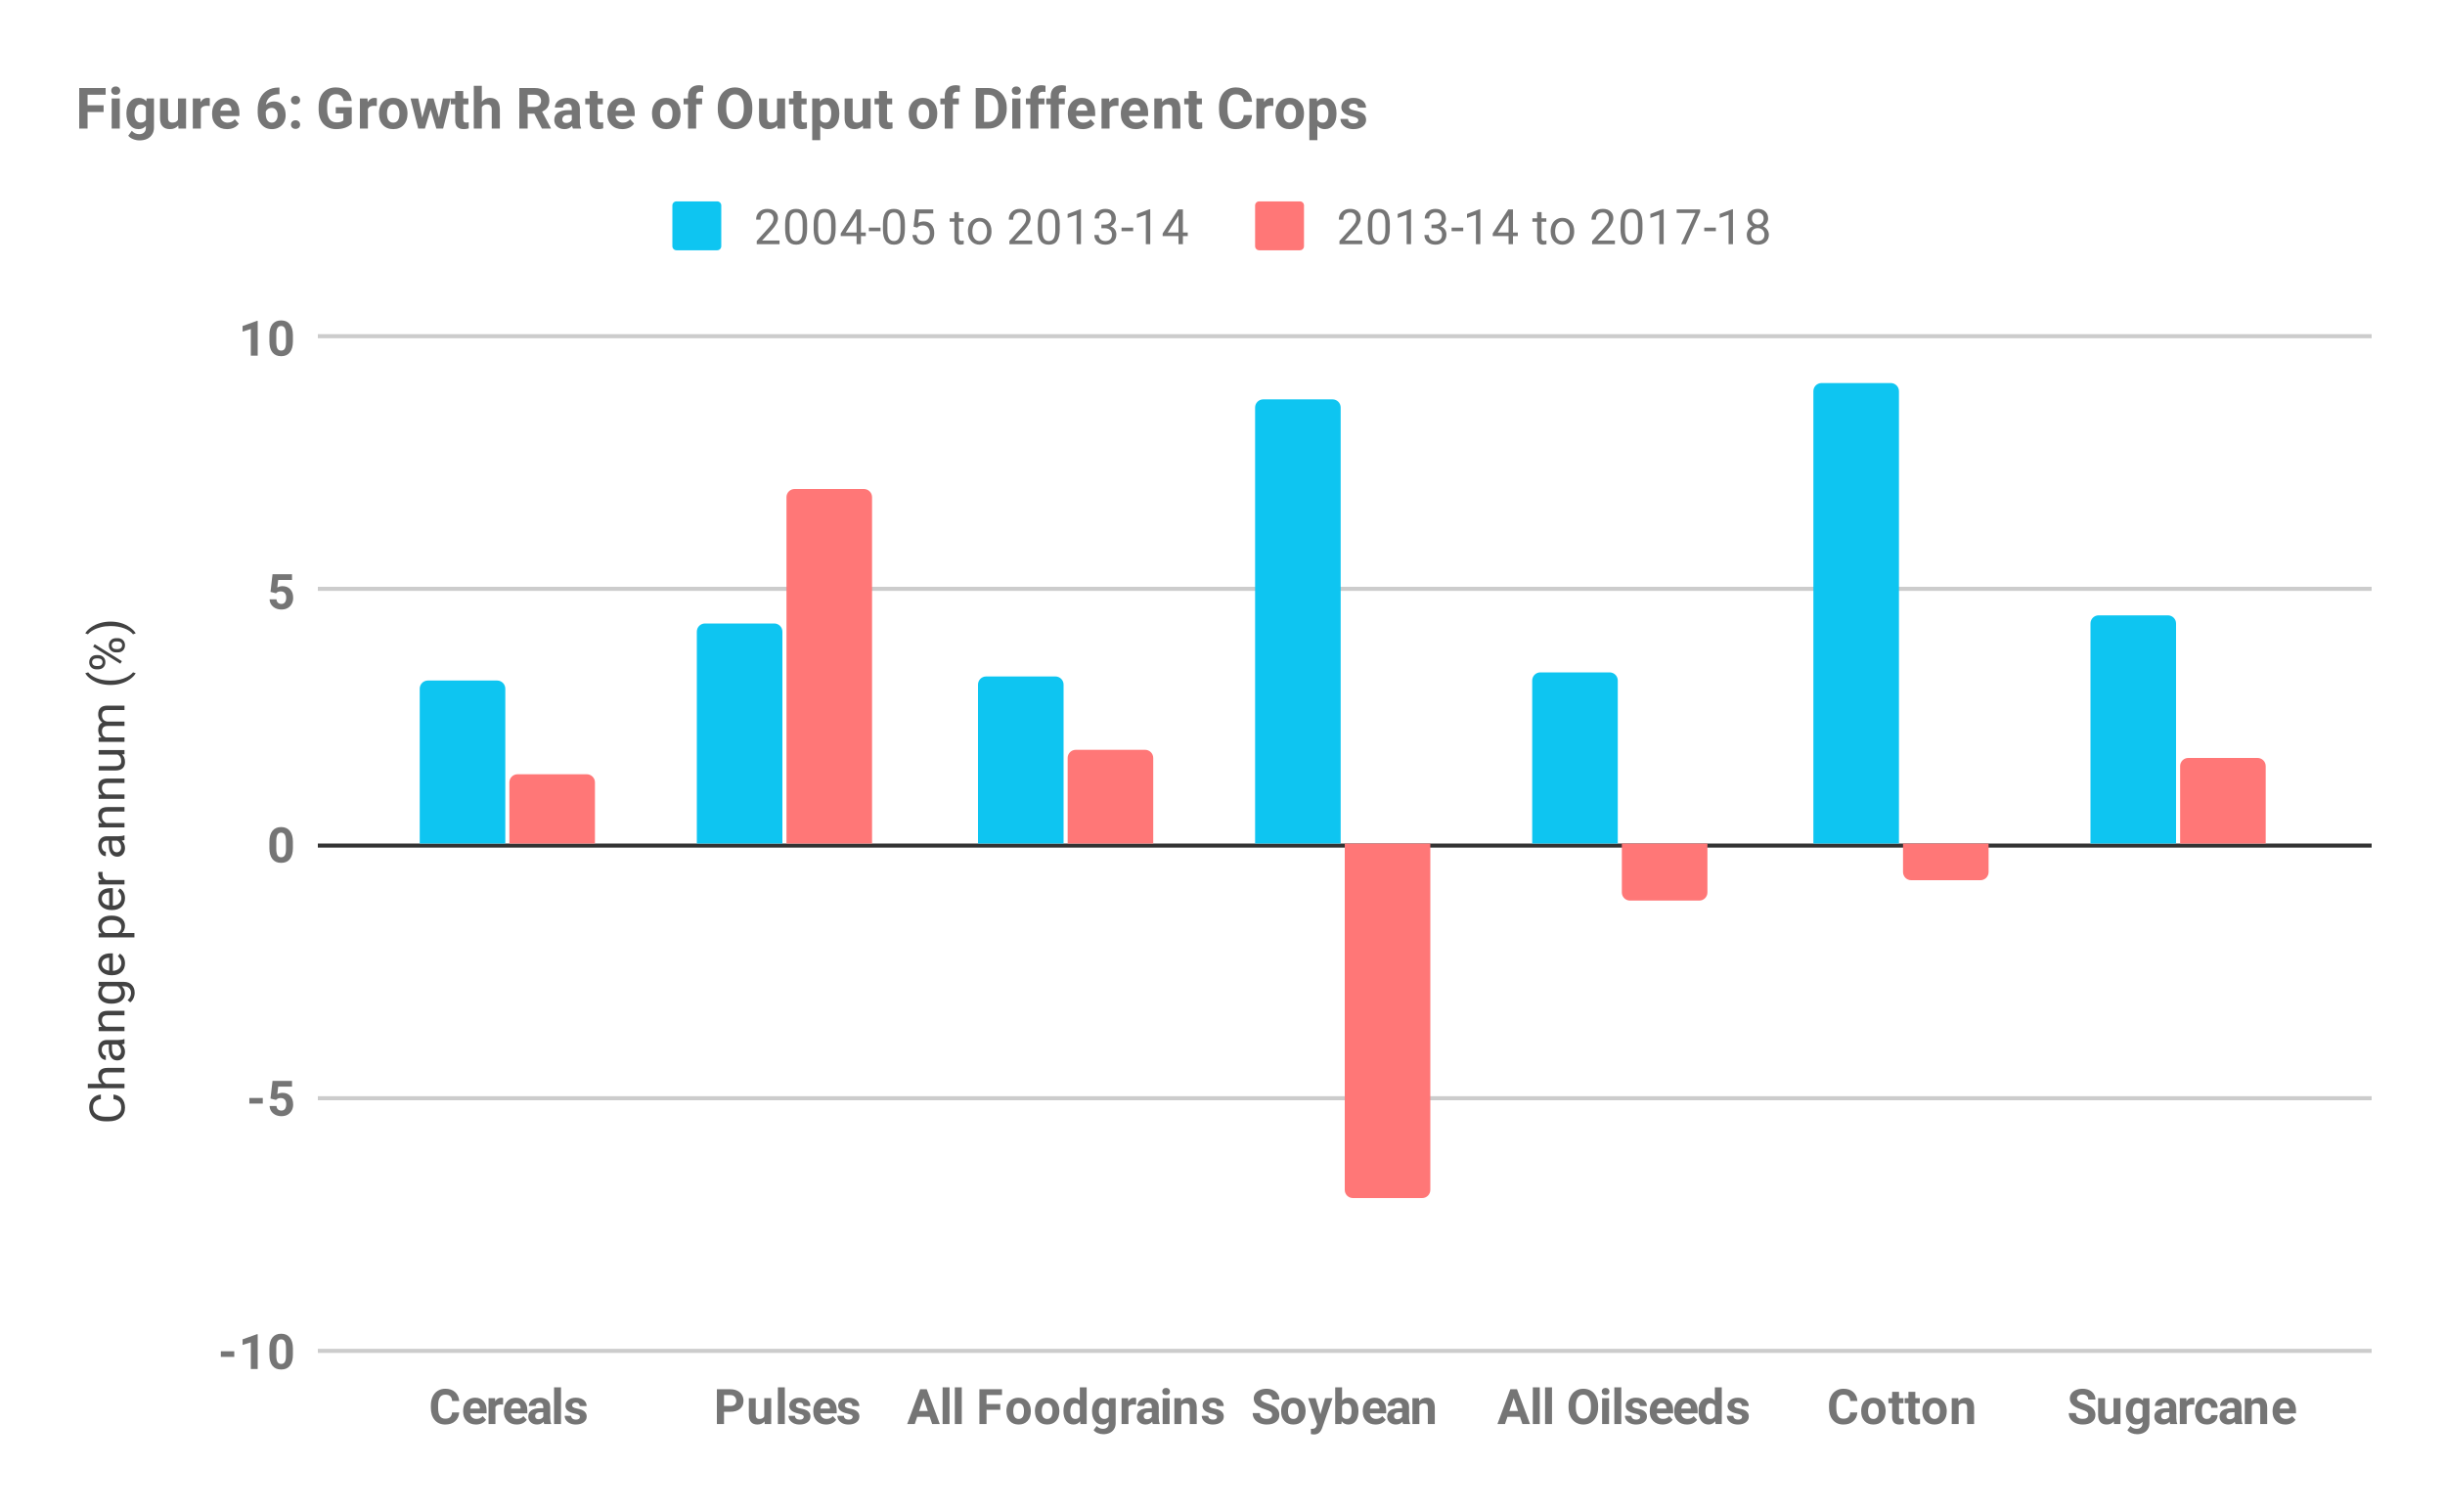 <svg version="1.1" viewBox="0.0 0.0 600.0 371.0" fill="none" stroke="none" stroke-linecap="square" stroke-miterlimit="10" width="600" height="371" xmlns:xlink="http://www.w3.org/1999/xlink" xmlns="http://www.w3.org/2000/svg"><path fill="#ffffff" d="M0 0L600.0 0L600.0 371.0L0 371.0L0 0Z" fill-rule="nonzero"/><path stroke="#cccccc" stroke-width="1.0" stroke-linecap="butt" d="M78.5 331.5L581.5 331.5" fill-rule="nonzero"/><path stroke="#cccccc" stroke-width="1.0" stroke-linecap="butt" d="M78.5 269.5L581.5 269.5" fill-rule="nonzero"/><path stroke="#333333" stroke-width="1.0" stroke-linecap="butt" d="M78.5 207.5L581.5 207.5" fill-rule="nonzero"/><path stroke="#cccccc" stroke-width="1.0" stroke-linecap="butt" d="M78.5 144.5L581.5 144.5" fill-rule="nonzero"/><path stroke="#cccccc" stroke-width="1.0" stroke-linecap="butt" d="M78.5 82.5L581.5 82.5" fill-rule="nonzero"/><clipPath id="id_0"><path d="M78.55 82.783L581.45 82.783L581.45 331.45L78.55 331.45L78.55 82.783Z" clip-rule="nonzero"/></clipPath><path stroke="#000000" stroke-width="0.0" stroke-linecap="butt" stroke-opacity="0.0" clip-path="url(#id_0)" d="M124.0 207.0L103.0 207.0L103.0 169.0C103.0 167.895 103.895 167.0 105.0 167.0L122.0 167.0C123.105 167.0 124.0 167.895 124.0 169.0Z" fill-rule="nonzero"/><path fill="#0ec5f1" clip-path="url(#id_0)" d="M124.0 207.0L103.0 207.0L103.0 169.0C103.0 167.895 103.895 167.0 105.0 167.0L122.0 167.0C123.105 167.0 124.0 167.895 124.0 169.0Z" fill-rule="nonzero"/><path stroke="#000000" stroke-width="0.0" stroke-linecap="butt" stroke-opacity="0.0" clip-path="url(#id_0)" d="M192.0 207.0L171.0 207.0L171.0 155.0C171.0 153.895 171.895 153.0 173.0 153.0L190.0 153.0C191.105 153.0 192.0 153.895 192.0 155.0Z" fill-rule="nonzero"/><path fill="#0ec5f1" clip-path="url(#id_0)" d="M192.0 207.0L171.0 207.0L171.0 155.0C171.0 153.895 171.895 153.0 173.0 153.0L190.0 153.0C191.105 153.0 192.0 153.895 192.0 155.0Z" fill-rule="nonzero"/><path stroke="#000000" stroke-width="0.0" stroke-linecap="butt" stroke-opacity="0.0" clip-path="url(#id_0)" d="M261.0 207.0L240.0 207.0L240.0 168.0C240.0 166.895 240.895 166.0 242.0 166.0L259.0 166.0C260.105 166.0 261.0 166.895 261.0 168.0Z" fill-rule="nonzero"/><path fill="#0ec5f1" clip-path="url(#id_0)" d="M261.0 207.0L240.0 207.0L240.0 168.0C240.0 166.895 240.895 166.0 242.0 166.0L259.0 166.0C260.105 166.0 261.0 166.895 261.0 168.0Z" fill-rule="nonzero"/><path stroke="#000000" stroke-width="0.0" stroke-linecap="butt" stroke-opacity="0.0" clip-path="url(#id_0)" d="M329.0 207.0L308.0 207.0L308.0 100.0C308.0 98.895 308.895 98.0 310.0 98.0L327.0 98.0C328.105 98.0 329.0 98.895 329.0 100.0Z" fill-rule="nonzero"/><path fill="#0ec5f1" clip-path="url(#id_0)" d="M329.0 207.0L308.0 207.0L308.0 100.0C308.0 98.895 308.895 98.0 310.0 98.0L327.0 98.0C328.105 98.0 329.0 98.895 329.0 100.0Z" fill-rule="nonzero"/><path stroke="#000000" stroke-width="0.0" stroke-linecap="butt" stroke-opacity="0.0" clip-path="url(#id_0)" d="M397.0 207.0L376.0 207.0L376.0 167.0C376.0 165.895 376.895 165.0 378.0 165.0L395.0 165.0C396.105 165.0 397.0 165.895 397.0 167.0Z" fill-rule="nonzero"/><path fill="#0ec5f1" clip-path="url(#id_0)" d="M397.0 207.0L376.0 207.0L376.0 167.0C376.0 165.895 376.895 165.0 378.0 165.0L395.0 165.0C396.105 165.0 397.0 165.895 397.0 167.0Z" fill-rule="nonzero"/><path stroke="#000000" stroke-width="0.0" stroke-linecap="butt" stroke-opacity="0.0" clip-path="url(#id_0)" d="M466.0 207.0L445.0 207.0L445.0 96.0C445.0 94.895 445.895 94.0 447.0 94.0L464.0 94.0C465.105 94.0 466.0 94.895 466.0 96.0Z" fill-rule="nonzero"/><path fill="#0ec5f1" clip-path="url(#id_0)" d="M466.0 207.0L445.0 207.0L445.0 96.0C445.0 94.895 445.895 94.0 447.0 94.0L464.0 94.0C465.105 94.0 466.0 94.895 466.0 96.0Z" fill-rule="nonzero"/><path stroke="#000000" stroke-width="0.0" stroke-linecap="butt" stroke-opacity="0.0" clip-path="url(#id_0)" d="M534.0 207.0L513.0 207.0L513.0 153.0C513.0 151.895 513.895 151.0 515.0 151.0L532.0 151.0C533.105 151.0 534.0 151.895 534.0 153.0Z" fill-rule="nonzero"/><path fill="#0ec5f1" clip-path="url(#id_0)" d="M534.0 207.0L513.0 207.0L513.0 153.0C513.0 151.895 513.895 151.0 515.0 151.0L532.0 151.0C533.105 151.0 534.0 151.895 534.0 153.0Z" fill-rule="nonzero"/><path stroke="#000000" stroke-width="0.0" stroke-linecap="butt" stroke-opacity="0.0" clip-path="url(#id_0)" d="M146.0 207.0L125.0 207.0L125.0 192.0C125.0 190.895 125.895 190.0 127.0 190.0L144.0 190.0C145.105 190.0 146.0 190.895 146.0 192.0Z" fill-rule="nonzero"/><path fill="#ff7777" clip-path="url(#id_0)" d="M146.0 207.0L125.0 207.0L125.0 192.0C125.0 190.895 125.895 190.0 127.0 190.0L144.0 190.0C145.105 190.0 146.0 190.895 146.0 192.0Z" fill-rule="nonzero"/><path stroke="#000000" stroke-width="0.0" stroke-linecap="butt" stroke-opacity="0.0" clip-path="url(#id_0)" d="M214.0 207.0L193.0 207.0L193.0 122.0C193.0 120.895 193.895 120.0 195.0 120.0L212.0 120.0C213.105 120.0 214.0 120.895 214.0 122.0Z" fill-rule="nonzero"/><path fill="#ff7777" clip-path="url(#id_0)" d="M214.0 207.0L193.0 207.0L193.0 122.0C193.0 120.895 193.895 120.0 195.0 120.0L212.0 120.0C213.105 120.0 214.0 120.895 214.0 122.0Z" fill-rule="nonzero"/><path stroke="#000000" stroke-width="0.0" stroke-linecap="butt" stroke-opacity="0.0" clip-path="url(#id_0)" d="M283.0 207.0L262.0 207.0L262.0 186.0C262.0 184.895 262.895 184.0 264.0 184.0L281.0 184.0C282.105 184.0 283.0 184.895 283.0 186.0Z" fill-rule="nonzero"/><path fill="#ff7777" clip-path="url(#id_0)" d="M283.0 207.0L262.0 207.0L262.0 186.0C262.0 184.895 262.895 184.0 264.0 184.0L281.0 184.0C282.105 184.0 283.0 184.895 283.0 186.0Z" fill-rule="nonzero"/><path stroke="#000000" stroke-width="0.0" stroke-linecap="butt" stroke-opacity="0.0" clip-path="url(#id_0)" d="M351.0 207.0L330.0 207.0L330.0 292.0C330.0 293.105 330.895 294.0 332.0 294.0L349.0 294.0C350.105 294.0 351.0 293.105 351.0 292.0Z" fill-rule="nonzero"/><path fill="#ff7777" clip-path="url(#id_0)" d="M351.0 207.0L330.0 207.0L330.0 292.0C330.0 293.105 330.895 294.0 332.0 294.0L349.0 294.0C350.105 294.0 351.0 293.105 351.0 292.0Z" fill-rule="nonzero"/><path stroke="#000000" stroke-width="0.0" stroke-linecap="butt" stroke-opacity="0.0" clip-path="url(#id_0)" d="M419.0 207.0L398.0 207.0L398.0 219.0C398.0 220.105 398.895 221.0 400.0 221.0L417.0 221.0C418.105 221.0 419.0 220.105 419.0 219.0Z" fill-rule="nonzero"/><path fill="#ff7777" clip-path="url(#id_0)" d="M419.0 207.0L398.0 207.0L398.0 219.0C398.0 220.105 398.895 221.0 400.0 221.0L417.0 221.0C418.105 221.0 419.0 220.105 419.0 219.0Z" fill-rule="nonzero"/><path stroke="#000000" stroke-width="0.0" stroke-linecap="butt" stroke-opacity="0.0" clip-path="url(#id_0)" d="M488.0 207.0L467.0 207.0L467.0 214.0C467.0 215.105 467.895 216.0 469.0 216.0L486.0 216.0C487.105 216.0 488.0 215.105 488.0 214.0Z" fill-rule="nonzero"/><path fill="#ff7777" clip-path="url(#id_0)" d="M488.0 207.0L467.0 207.0L467.0 214.0C467.0 215.105 467.895 216.0 469.0 216.0L486.0 216.0C487.105 216.0 488.0 215.105 488.0 214.0Z" fill-rule="nonzero"/><path stroke="#000000" stroke-width="0.0" stroke-linecap="butt" stroke-opacity="0.0" clip-path="url(#id_0)" d="M556.0 207.0L535.0 207.0L535.0 188.0C535.0 186.895 535.895 186.0 537.0 186.0L554.0 186.0C555.105 186.0 556.0 186.895 556.0 188.0Z" fill-rule="nonzero"/><path fill="#ff7777" clip-path="url(#id_0)" d="M556.0 207.0L535.0 207.0L535.0 188.0C535.0 186.895 535.895 186.0 537.0 186.0L554.0 186.0C555.105 186.0 556.0 186.895 556.0 188.0Z" fill-rule="nonzero"/><path fill="#424242" d="M27.847 268.601Q29.191 268.757 29.941 269.601Q30.675 270.445 30.675 271.835Q30.675 273.351 29.597 274.257Q28.503 275.164 26.675 275.164L25.863 275.164Q24.675 275.164 23.769 274.742Q22.863 274.32 22.378 273.539Q21.894 272.757 21.894 271.742Q21.894 270.382 22.659 269.57Q23.425 268.742 24.753 268.601L24.753 269.726Q23.738 269.882 23.284 270.367Q22.831 270.851 22.831 271.742Q22.831 272.82 23.628 273.429Q24.425 274.039 25.894 274.039L26.722 274.039Q28.113 274.039 28.941 273.46Q29.753 272.882 29.753 271.835Q29.753 270.898 29.331 270.398Q28.894 269.898 27.847 269.726L27.847 268.601ZM24.972 265.96Q24.097 265.242 24.097 264.085Q24.097 262.07 26.363 262.054L30.55 262.054L30.55 263.148L26.347 263.148Q25.675 263.148 25.347 263.46Q25.019 263.757 25.019 264.414Q25.019 264.945 25.3 265.351Q25.581 265.742 26.034 265.96L30.55 265.96L30.55 267.039L21.55 267.039L21.55 265.96L24.972 265.96ZM30.55 256.132Q30.363 256.226 29.878 256.289Q30.675 257.039 30.675 258.085Q30.675 259.023 30.144 259.632Q29.613 260.226 28.784 260.226Q27.8 260.226 27.253 259.476Q26.706 258.726 26.706 257.351L26.706 256.304L26.206 256.304Q25.644 256.304 25.316 256.648Q24.972 256.976 24.972 257.648Q24.972 258.226 25.269 258.617Q25.55 259.007 25.972 259.007L25.972 260.101Q25.488 260.101 25.05 259.773Q24.613 259.429 24.363 258.851Q24.097 258.273 24.097 257.585Q24.097 256.476 24.644 255.867Q25.191 255.242 26.144 255.21L29.066 255.21Q29.941 255.21 30.456 254.992L30.55 254.992L30.55 256.132ZM29.722 257.929Q29.722 257.414 29.456 256.96Q29.191 256.507 28.769 256.304L27.472 256.304L27.472 257.148Q27.472 259.148 28.644 259.148Q29.144 259.148 29.441 258.804Q29.722 258.46 29.722 257.929ZM24.206 252.023L25.003 251.992Q24.097 251.257 24.097 250.085Q24.097 248.07 26.363 248.054L30.55 248.054L30.55 249.148L26.347 249.148Q25.675 249.148 25.347 249.46Q25.019 249.757 25.019 250.414Q25.019 250.945 25.3 251.351Q25.581 251.742 26.034 251.96L30.55 251.96L30.55 253.039L24.206 253.039L24.206 252.023ZM27.331 246.304Q25.847 246.304 24.972 245.617Q24.097 244.929 24.097 243.804Q24.097 242.648 24.909 241.992L24.206 241.945L24.206 240.945L30.394 240.945Q31.628 240.945 32.331 241.679Q33.05 242.414 33.05 243.632Q33.05 244.32 32.753 244.976Q32.456 245.632 31.956 245.976L31.3 245.414Q32.159 244.726 32.159 243.71Q32.159 242.929 31.706 242.492Q31.269 242.039 30.456 242.039L29.909 242.039Q30.675 242.695 30.675 243.82Q30.675 244.929 29.784 245.617Q28.878 246.304 27.331 246.304ZM27.456 245.21Q28.519 245.21 29.144 244.773Q29.753 244.335 29.753 243.539Q29.753 242.523 28.816 242.039L25.925 242.039Q25.019 242.539 25.019 243.539Q25.019 244.32 25.628 244.773Q26.238 245.21 27.456 245.21ZM30.675 236.414Q30.675 237.71 29.831 238.523Q28.972 239.32 27.55 239.32L27.363 239.32Q26.409 239.32 25.675 238.96Q24.925 238.601 24.519 237.96Q24.097 237.304 24.097 236.554Q24.097 235.32 24.909 234.632Q25.722 233.945 27.238 233.945L27.691 233.945L27.691 238.242Q28.628 238.21 29.206 237.695Q29.784 237.164 29.784 236.351Q29.784 235.789 29.55 235.398Q29.316 234.992 28.925 234.679L29.441 234.023Q30.675 234.82 30.675 236.414ZM24.988 236.554Q24.988 237.21 25.472 237.664Q25.941 238.101 26.8 238.195L26.8 235.023L26.722 235.023Q25.894 235.07 25.441 235.476Q24.988 235.867 24.988 236.554ZM27.456 224.695Q28.894 224.695 29.784 225.351Q30.675 226.007 30.675 227.148Q30.675 228.304 29.941 228.96L32.988 228.96L32.988 230.039L24.206 230.039L24.206 229.054L24.909 229.007Q24.097 228.335 24.097 227.164Q24.097 226.023 24.956 225.367Q25.816 224.695 27.347 224.695L27.456 224.695ZM27.331 225.773Q26.253 225.773 25.644 226.242Q25.019 226.695 25.019 227.492Q25.019 228.476 25.878 228.96L28.909 228.96Q29.784 228.476 29.784 227.476Q29.784 226.695 29.175 226.242Q28.55 225.773 27.331 225.773ZM30.675 220.414Q30.675 221.71 29.831 222.523Q28.972 223.32 27.55 223.32L27.363 223.32Q26.409 223.32 25.675 222.96Q24.925 222.601 24.519 221.96Q24.097 221.304 24.097 220.554Q24.097 219.32 24.909 218.632Q25.722 217.945 27.238 217.945L27.691 217.945L27.691 222.242Q28.628 222.21 29.206 221.695Q29.784 221.164 29.784 220.351Q29.784 219.789 29.55 219.398Q29.316 218.992 28.925 218.679L29.441 218.023Q30.675 218.82 30.675 220.414ZM24.988 220.554Q24.988 221.21 25.472 221.664Q25.941 222.101 26.8 222.195L26.8 219.023L26.722 219.023Q25.894 219.07 25.441 219.476Q24.988 219.867 24.988 220.554ZM25.175 213.976Q25.144 214.226 25.144 214.507Q25.144 215.585 26.05 215.96L30.55 215.96L30.55 217.039L24.206 217.039L24.206 215.992L24.941 215.976Q24.097 215.445 24.097 214.46Q24.097 214.148 24.175 213.976L25.175 213.976ZM30.55 206.132Q30.363 206.226 29.878 206.289Q30.675 207.039 30.675 208.085Q30.675 209.023 30.144 209.632Q29.613 210.226 28.784 210.226Q27.8 210.226 27.253 209.476Q26.706 208.726 26.706 207.351L26.706 206.304L26.206 206.304Q25.644 206.304 25.316 206.648Q24.972 206.976 24.972 207.648Q24.972 208.226 25.269 208.617Q25.55 209.007 25.972 209.007L25.972 210.101Q25.488 210.101 25.05 209.773Q24.613 209.429 24.363 208.851Q24.097 208.273 24.097 207.585Q24.097 206.476 24.644 205.867Q25.191 205.242 26.144 205.21L29.066 205.21Q29.941 205.21 30.456 204.992L30.55 204.992L30.55 206.132ZM29.722 207.929Q29.722 207.414 29.456 206.96Q29.191 206.507 28.769 206.304L27.472 206.304L27.472 207.148Q27.472 209.148 28.644 209.148Q29.144 209.148 29.441 208.804Q29.722 208.46 29.722 207.929ZM24.206 202.023L25.003 201.992Q24.097 201.257 24.097 200.085Q24.097 198.07 26.363 198.054L30.55 198.054L30.55 199.148L26.347 199.148Q25.675 199.148 25.347 199.46Q25.019 199.757 25.019 200.414Q25.019 200.945 25.3 201.351Q25.581 201.742 26.034 201.96L30.55 201.96L30.55 203.039L24.206 203.039L24.206 202.023ZM24.206 195.023L25.003 194.992Q24.097 194.257 24.097 193.085Q24.097 191.07 26.363 191.054L30.55 191.054L30.55 192.148L26.347 192.148Q25.675 192.148 25.347 192.46Q25.019 192.757 25.019 193.414Q25.019 193.945 25.3 194.351Q25.581 194.742 26.034 194.96L30.55 194.96L30.55 196.039L24.206 196.039L24.206 195.023ZM29.925 185.132Q30.675 185.757 30.675 186.992Q30.675 188.007 30.081 188.539Q29.488 189.07 28.331 189.07L24.206 189.07L24.206 187.992L28.3 187.992Q29.753 187.992 29.753 186.82Q29.753 185.57 28.816 185.164L24.206 185.164L24.206 184.07L30.55 184.07L30.55 185.101L29.925 185.132ZM24.206 181.023L24.909 180.992Q24.097 180.304 24.097 179.117Q24.097 177.789 25.113 177.304Q24.659 176.992 24.378 176.492Q24.097 175.976 24.097 175.289Q24.097 173.195 26.3 173.164L30.55 173.164L30.55 174.242L26.363 174.242Q25.691 174.242 25.363 174.554Q25.019 174.867 25.019 175.601Q25.019 176.21 25.378 176.617Q25.738 177.007 26.347 177.07L30.55 177.07L30.55 178.148L26.394 178.148Q25.019 178.148 25.019 179.507Q25.019 180.57 25.925 180.96L30.55 180.96L30.55 182.054L24.206 182.054L24.206 181.023ZM27.081 168.085Q25.769 168.085 24.55 167.742Q23.331 167.382 22.331 166.679Q21.331 165.976 20.925 165.21L21.644 164.992Q22.3 165.851 23.644 166.398Q24.988 166.945 26.659 166.992L27.159 167.007Q29.425 167.007 31.081 166.179Q32.081 165.679 32.644 164.992L33.3 165.21Q32.878 165.992 31.847 166.71Q29.863 168.085 27.081 168.085ZM23.659 164.257Q22.894 164.257 22.394 163.773Q21.894 163.273 21.894 162.507Q21.894 161.726 22.394 161.242Q22.894 160.757 23.691 160.757L24.113 160.757Q24.878 160.757 25.378 161.257Q25.863 161.742 25.863 162.492Q25.863 163.257 25.378 163.757Q24.878 164.257 24.066 164.257L23.659 164.257ZM24.113 163.445Q24.566 163.445 24.863 163.195Q25.159 162.929 25.159 162.492Q25.159 162.07 24.878 161.82Q24.581 161.57 24.081 161.57L23.659 161.57Q23.206 161.57 22.909 161.82Q22.597 162.07 22.597 162.507Q22.597 162.945 22.909 163.195Q23.206 163.445 23.675 163.445L24.113 163.445ZM28.456 160.101Q27.691 160.101 27.206 159.617Q26.706 159.117 26.706 158.351Q26.706 157.585 27.206 157.101Q27.691 156.601 28.503 156.601L28.909 156.601Q29.675 156.601 30.175 157.085Q30.675 157.57 30.675 158.335Q30.675 159.101 30.191 159.601Q29.691 160.101 28.878 160.101L28.456 160.101ZM28.909 159.289Q29.378 159.289 29.675 159.039Q29.972 158.773 29.972 158.335Q29.972 157.914 29.691 157.664Q29.394 157.414 28.894 157.414L28.456 157.414Q27.988 157.414 27.706 157.679Q27.409 157.929 27.409 158.351Q27.409 158.773 27.706 159.039Q27.988 159.289 28.488 159.289L28.909 159.289ZM29.909 162.242L29.519 162.867L22.847 158.695L23.238 158.085L29.909 162.242ZM27.144 152.539Q28.456 152.539 29.659 152.882Q30.847 153.226 31.863 153.945Q32.878 154.648 33.3 155.414L32.644 155.648Q31.956 154.742 30.503 154.195Q29.034 153.648 27.269 153.632L27.081 153.632Q25.847 153.632 24.784 153.898Q23.722 154.148 22.894 154.617Q22.05 155.07 21.581 155.648L20.925 155.414Q21.347 154.648 22.347 153.945Q23.347 153.242 24.566 152.898Q25.769 152.539 27.144 152.539Z" fill-rule="nonzero"/><path fill="#757575" d="M57.487 332.981L54.191 332.981L54.191 331.606L57.487 331.606L57.487 332.981ZM63.237 335.95L61.55 335.95L61.55 329.419L59.534 330.044L59.534 328.669L63.066 327.403L63.237 327.403L63.237 335.95ZM71.878 332.419Q71.878 334.184 71.144 335.137Q70.409 336.075 69.003 336.075Q67.597 336.075 66.862 335.153Q66.128 334.231 66.112 332.512L66.112 330.934Q66.112 329.153 66.847 328.231Q67.597 327.294 68.987 327.294Q70.378 327.294 71.112 328.216Q71.862 329.137 71.878 330.856L71.878 332.419ZM70.175 330.7Q70.175 329.637 69.878 329.153Q69.597 328.669 68.987 328.669Q68.394 328.669 68.097 329.137Q67.816 329.591 67.8 330.575L67.8 332.637Q67.8 333.684 68.081 334.2Q68.362 334.7 69.003 334.7Q69.612 334.7 69.894 334.216Q70.175 333.731 70.175 332.731L70.175 330.7Z" fill-rule="nonzero"/><path fill="#757575" d="M64.487 270.815L61.191 270.815L61.191 269.44L64.487 269.44L64.487 270.815ZM66.378 269.58L66.878 265.252L71.659 265.252L71.659 266.658L68.269 266.658L68.05 268.502Q68.659 268.174 69.331 268.174Q70.55 268.174 71.237 268.94Q71.941 269.69 71.941 271.049Q71.941 271.877 71.581 272.533Q71.237 273.174 70.581 273.549Q69.941 273.908 69.05 273.908Q68.284 273.908 67.612 273.596Q66.956 273.268 66.566 272.705Q66.191 272.143 66.159 271.408L67.847 271.408Q67.894 271.94 68.206 272.236Q68.534 272.533 69.05 272.533Q69.628 272.533 69.925 272.127Q70.237 271.705 70.237 270.955Q70.237 270.221 69.878 269.846Q69.534 269.455 68.878 269.455Q68.269 269.455 67.894 269.768L67.737 269.924L66.378 269.58Z" fill-rule="nonzero"/><path fill="#757575" d="M71.878 208.085Q71.878 209.851 71.144 210.804Q70.409 211.742 69.003 211.742Q67.597 211.742 66.862 210.82Q66.128 209.898 66.112 208.179L66.112 206.601Q66.112 204.82 66.847 203.898Q67.597 202.96 68.987 202.96Q70.378 202.96 71.112 203.882Q71.862 204.804 71.878 206.523L71.878 208.085ZM70.175 206.367Q70.175 205.304 69.878 204.82Q69.597 204.335 68.987 204.335Q68.394 204.335 68.097 204.804Q67.816 205.257 67.8 206.242L67.8 208.304Q67.8 209.351 68.081 209.867Q68.362 210.367 69.003 210.367Q69.612 210.367 69.894 209.882Q70.175 209.398 70.175 208.398L70.175 206.367Z" fill-rule="nonzero"/><path fill="#757575" d="M66.378 145.247L66.878 140.919L71.659 140.919L71.659 142.325L68.269 142.325L68.05 144.169Q68.659 143.841 69.331 143.841Q70.55 143.841 71.237 144.606Q71.941 145.356 71.941 146.716Q71.941 147.544 71.581 148.2Q71.237 148.841 70.581 149.216Q69.941 149.575 69.05 149.575Q68.284 149.575 67.612 149.262Q66.956 148.934 66.566 148.372Q66.191 147.809 66.159 147.075L67.847 147.075Q67.894 147.606 68.206 147.903Q68.534 148.2 69.05 148.2Q69.628 148.2 69.925 147.794Q70.237 147.372 70.237 146.622Q70.237 145.887 69.878 145.512Q69.534 145.122 68.878 145.122Q68.269 145.122 67.894 145.434L67.737 145.591L66.378 145.247Z" fill-rule="nonzero"/><path fill="#757575" d="M63.237 87.283L61.55 87.283L61.55 80.752L59.534 81.377L59.534 80.002L63.066 78.736L63.237 78.736L63.237 87.283ZM71.878 83.752Q71.878 85.518 71.144 86.471Q70.409 87.408 69.003 87.408Q67.597 87.408 66.862 86.486Q66.128 85.565 66.112 83.846L66.112 82.268Q66.112 80.486 66.847 79.565Q67.597 78.627 68.987 78.627Q70.378 78.627 71.112 79.549Q71.862 80.471 71.878 82.19L71.878 83.752ZM70.175 82.033Q70.175 80.971 69.878 80.486Q69.597 80.002 68.987 80.002Q68.394 80.002 68.097 80.471Q67.816 80.924 67.8 81.908L67.8 83.971Q67.8 85.018 68.081 85.533Q68.362 86.033 69.003 86.033Q69.612 86.033 69.894 85.549Q70.175 85.065 70.175 84.065L70.175 82.033Z" fill-rule="nonzero"/><path fill="#757575" d="M112.688 346.606Q112.594 347.981 111.672 348.778Q110.766 349.575 109.266 349.575Q107.625 349.575 106.672 348.466Q105.735 347.356 105.735 345.434L105.735 344.903Q105.735 343.684 106.172 342.747Q106.61 341.809 107.407 341.309Q108.219 340.794 109.282 340.794Q110.766 340.794 111.657 341.591Q112.563 342.387 112.703 343.809L110.953 343.809Q110.891 342.981 110.485 342.622Q110.094 342.247 109.282 342.247Q108.407 342.247 107.969 342.872Q107.532 343.497 107.516 344.825L107.516 345.466Q107.516 346.856 107.938 347.497Q108.36 348.137 109.266 348.137Q110.078 348.137 110.469 347.762Q110.875 347.387 110.938 346.606L112.688 346.606ZM116.797 349.575Q115.407 349.575 114.532 348.716Q113.657 347.856 113.657 346.434L113.657 346.262Q113.657 345.309 114.016 344.559Q114.391 343.809 115.063 343.403Q115.75 342.997 116.61 342.997Q117.922 342.997 118.657 343.825Q119.407 344.637 119.407 346.137L119.407 346.825L115.375 346.825Q115.453 347.45 115.86 347.825Q116.282 348.2 116.922 348.2Q117.891 348.2 118.438 347.497L119.282 348.419Q118.891 348.966 118.235 349.278Q117.594 349.575 116.797 349.575ZM116.61 344.356Q116.11 344.356 115.797 344.7Q115.485 345.044 115.391 345.669L117.75 345.669L117.75 345.544Q117.735 344.981 117.438 344.669Q117.157 344.356 116.61 344.356ZM123.453 344.7Q123.11 344.653 122.844 344.653Q121.875 344.653 121.578 345.294L121.578 349.45L119.891 349.45L119.891 343.106L121.485 343.106L121.532 343.872Q122.047 342.997 122.938 342.997Q123.219 342.997 123.469 343.075L123.453 344.7ZM126.797 349.575Q125.407 349.575 124.532 348.716Q123.657 347.856 123.657 346.434L123.657 346.262Q123.657 345.309 124.016 344.559Q124.391 343.809 125.063 343.403Q125.75 342.997 126.61 342.997Q127.922 342.997 128.657 343.825Q129.407 344.637 129.407 346.137L129.407 346.825L125.375 346.825Q125.453 347.45 125.86 347.825Q126.282 348.2 126.922 348.2Q127.891 348.2 128.438 347.497L129.282 348.419Q128.891 348.966 128.235 349.278Q127.594 349.575 126.797 349.575ZM126.61 344.356Q126.11 344.356 125.797 344.7Q125.485 345.044 125.391 345.669L127.75 345.669L127.75 345.544Q127.735 344.981 127.438 344.669Q127.157 344.356 126.61 344.356ZM133.563 349.45Q133.438 349.216 133.391 348.887Q132.782 349.575 131.797 349.575Q130.86 349.575 130.25 349.028Q129.641 348.481 129.641 347.669Q129.641 346.653 130.375 346.122Q131.125 345.575 132.547 345.575L133.313 345.575L133.313 345.216Q133.313 344.778 133.094 344.512Q132.875 344.247 132.375 344.247Q131.953 344.247 131.703 344.45Q131.469 344.653 131.469 345.012L129.782 345.012Q129.782 344.466 130.11 343.997Q130.453 343.528 131.078 343.262Q131.703 342.997 132.469 342.997Q133.641 342.997 134.328 343.591Q135.016 344.169 135.016 345.231L135.016 347.981Q135.032 348.887 135.266 349.356L135.266 349.45L133.563 349.45ZM132.157 348.278Q132.532 348.278 132.844 348.106Q133.172 347.934 133.313 347.653L133.313 346.559L132.688 346.559Q131.422 346.559 131.328 347.45L131.328 347.544Q131.328 347.856 131.547 348.075Q131.766 348.278 132.157 348.278ZM137.672 349.45L135.969 349.45L135.969 340.45L137.672 340.45L137.672 349.45ZM142.313 347.7Q142.313 347.387 142 347.216Q141.703 347.028 141.032 346.887Q138.766 346.419 138.766 344.966Q138.766 344.122 139.453 343.559Q140.157 342.997 141.297 342.997Q142.5 342.997 143.219 343.559Q143.953 344.122 143.953 345.044L142.25 345.044Q142.25 344.669 142.016 344.434Q141.782 344.2 141.282 344.2Q140.86 344.2 140.625 344.403Q140.391 344.591 140.391 344.887Q140.391 345.169 140.657 345.341Q140.922 345.512 141.547 345.637Q142.188 345.762 142.625 345.919Q143.969 346.419 143.969 347.622Q143.969 348.497 143.219 349.044Q142.485 349.575 141.297 349.575Q140.5 349.575 139.875 349.294Q139.266 348.997 138.907 348.512Q138.563 348.012 138.563 347.434L140.172 347.434Q140.188 347.887 140.5 348.137Q140.813 348.372 141.328 348.372Q141.828 348.372 142.063 348.184Q142.313 347.997 142.313 347.7Z" fill-rule="nonzero"/><path fill="#757575" d="M177.672 346.45L177.672 349.45L175.922 349.45L175.922 340.919L179.25 340.919Q180.203 340.919 180.938 341.278Q181.672 341.622 182.063 342.278Q182.453 342.919 182.453 343.747Q182.453 344.997 181.594 345.731Q180.735 346.45 179.219 346.45L177.672 346.45ZM177.672 345.012L179.25 345.012Q179.938 345.012 180.297 344.684Q180.672 344.356 180.672 343.747Q180.672 343.122 180.297 342.747Q179.938 342.356 179.281 342.341L177.672 342.341L177.672 345.012ZM187.61 348.809Q186.985 349.575 185.875 349.575Q184.844 349.575 184.313 348.981Q183.781 348.387 183.766 347.262L183.766 343.106L185.453 343.106L185.453 347.2Q185.453 348.2 186.36 348.2Q187.219 348.2 187.547 347.591L187.547 343.106L189.25 343.106L189.25 349.45L187.656 349.45L187.61 348.809ZM192.594 349.45L190.891 349.45L190.891 340.45L192.594 340.45L192.594 349.45ZM197.235 347.7Q197.235 347.387 196.922 347.216Q196.625 347.028 195.953 346.887Q193.688 346.419 193.688 344.966Q193.688 344.122 194.375 343.559Q195.078 342.997 196.219 342.997Q197.422 342.997 198.141 343.559Q198.875 344.122 198.875 345.044L197.172 345.044Q197.172 344.669 196.938 344.434Q196.703 344.2 196.203 344.2Q195.781 344.2 195.547 344.403Q195.313 344.591 195.313 344.887Q195.313 345.169 195.578 345.341Q195.844 345.512 196.469 345.637Q197.11 345.762 197.547 345.919Q198.891 346.419 198.891 347.622Q198.891 348.497 198.141 349.044Q197.406 349.575 196.219 349.575Q195.422 349.575 194.797 349.294Q194.188 348.997 193.828 348.512Q193.485 348.012 193.485 347.434L195.094 347.434Q195.11 347.887 195.422 348.137Q195.735 348.372 196.25 348.372Q196.75 348.372 196.985 348.184Q197.235 347.997 197.235 347.7ZM202.719 349.575Q201.328 349.575 200.453 348.716Q199.578 347.856 199.578 346.434L199.578 346.262Q199.578 345.309 199.938 344.559Q200.313 343.809 200.985 343.403Q201.672 342.997 202.531 342.997Q203.844 342.997 204.578 343.825Q205.328 344.637 205.328 346.137L205.328 346.825L201.297 346.825Q201.375 347.45 201.781 347.825Q202.203 348.2 202.844 348.2Q203.813 348.2 204.36 347.497L205.203 348.419Q204.813 348.966 204.156 349.278Q203.516 349.575 202.719 349.575ZM202.531 344.356Q202.031 344.356 201.719 344.7Q201.406 345.044 201.313 345.669L203.672 345.669L203.672 345.544Q203.656 344.981 203.36 344.669Q203.078 344.356 202.531 344.356ZM209.235 347.7Q209.235 347.387 208.922 347.216Q208.625 347.028 207.953 346.887Q205.688 346.419 205.688 344.966Q205.688 344.122 206.375 343.559Q207.078 342.997 208.219 342.997Q209.422 342.997 210.141 343.559Q210.875 344.122 210.875 345.044L209.172 345.044Q209.172 344.669 208.938 344.434Q208.703 344.2 208.203 344.2Q207.781 344.2 207.547 344.403Q207.313 344.591 207.313 344.887Q207.313 345.169 207.578 345.341Q207.844 345.512 208.469 345.637Q209.11 345.762 209.547 345.919Q210.891 346.419 210.891 347.622Q210.891 348.497 210.141 349.044Q209.406 349.575 208.219 349.575Q207.422 349.575 206.797 349.294Q206.188 348.997 205.828 348.512Q205.485 348.012 205.485 347.434L207.094 347.434Q207.11 347.887 207.422 348.137Q207.735 348.372 208.25 348.372Q208.75 348.372 208.985 348.184Q209.235 347.997 209.235 347.7Z" fill-rule="nonzero"/><path fill="#757575" d="M228.156 347.684L225.078 347.684L224.484 349.45L222.625 349.45L225.797 340.919L227.422 340.919L230.625 349.45L228.75 349.45L228.156 347.684ZM225.547 346.262L227.688 346.262L226.609 343.075L225.547 346.262ZM233.016 349.45L231.313 349.45L231.313 340.45L233.016 340.45L233.016 349.45ZM236.016 349.45L234.313 349.45L234.313 340.45L236.016 340.45L236.016 349.45ZM245.469 345.966L242.094 345.966L242.094 349.45L240.344 349.45L240.344 340.919L245.891 340.919L245.891 342.341L242.094 342.341L242.094 344.544L245.469 344.544L245.469 345.966ZM246.969 346.216Q246.969 345.278 247.328 344.544Q247.688 343.794 248.375 343.403Q249.063 342.997 249.953 342.997Q251.25 342.997 252.047 343.778Q252.859 344.559 252.953 345.903L252.969 346.341Q252.969 347.809 252.156 348.7Q251.344 349.575 249.969 349.575Q248.594 349.575 247.781 348.7Q246.969 347.809 246.969 346.294L246.969 346.216ZM248.656 346.341Q248.656 347.247 249 347.731Q249.344 348.2 249.969 348.2Q250.594 348.2 250.938 347.731Q251.281 347.262 251.281 346.216Q251.281 345.341 250.938 344.856Q250.594 344.356 249.953 344.356Q249.344 344.356 249 344.841Q248.656 345.325 248.656 346.341ZM253.969 346.216Q253.969 345.278 254.328 344.544Q254.688 343.794 255.375 343.403Q256.063 342.997 256.953 342.997Q258.25 342.997 259.047 343.778Q259.86 344.559 259.953 345.903L259.969 346.341Q259.969 347.809 259.156 348.7Q258.344 349.575 256.969 349.575Q255.594 349.575 254.781 348.7Q253.969 347.809 253.969 346.294L253.969 346.216ZM255.656 346.341Q255.656 347.247 256 347.731Q256.344 348.2 256.969 348.2Q257.594 348.2 257.938 347.731Q258.281 347.262 258.281 346.216Q258.281 345.341 257.938 344.856Q257.594 344.356 256.953 344.356Q256.344 344.356 256 344.841Q255.656 345.325 255.656 346.341ZM260.969 346.231Q260.969 344.747 261.625 343.872Q262.297 342.997 263.453 342.997Q264.375 342.997 264.985 343.684L264.985 340.45L266.672 340.45L266.672 349.45L265.156 349.45L265.063 348.778Q264.438 349.575 263.438 349.575Q262.313 349.575 261.641 348.7Q260.969 347.809 260.969 346.231ZM262.656 346.356Q262.656 347.247 262.969 347.731Q263.281 348.2 263.875 348.2Q264.656 348.2 264.985 347.528L264.985 345.028Q264.656 344.372 263.891 344.372Q262.656 344.372 262.656 346.356ZM267.985 346.231Q267.985 344.778 268.672 343.887Q269.375 342.997 270.547 342.997Q271.594 342.997 272.172 343.7L272.25 343.106L273.781 343.106L273.781 349.231Q273.781 350.075 273.391 350.684Q273.016 351.309 272.328 351.622Q271.656 351.95 270.735 351.95Q270.031 351.95 269.36 351.669Q268.703 351.387 268.375 350.95L269.125 349.919Q269.75 350.622 270.656 350.622Q271.328 350.622 271.703 350.262Q272.078 349.903 272.078 349.247L272.078 348.903Q271.5 349.575 270.531 349.575Q269.391 349.575 268.688 348.684Q267.985 347.778 267.985 346.309L267.985 346.231ZM269.672 346.356Q269.672 347.216 270.016 347.716Q270.375 348.2 270.969 348.2Q271.75 348.2 272.078 347.622L272.078 344.95Q271.735 344.372 270.985 344.372Q270.375 344.372 270.016 344.872Q269.672 345.372 269.672 346.356ZM278.797 344.7Q278.453 344.653 278.188 344.653Q277.219 344.653 276.922 345.294L276.922 349.45L275.235 349.45L275.235 343.106L276.828 343.106L276.875 343.872Q277.391 342.997 278.281 342.997Q278.563 342.997 278.813 343.075L278.797 344.7ZM282.906 349.45Q282.781 349.216 282.735 348.887Q282.125 349.575 281.141 349.575Q280.203 349.575 279.594 349.028Q278.985 348.481 278.985 347.669Q278.985 346.653 279.719 346.122Q280.469 345.575 281.891 345.575L282.656 345.575L282.656 345.216Q282.656 344.778 282.438 344.512Q282.219 344.247 281.719 344.247Q281.297 344.247 281.047 344.45Q280.813 344.653 280.813 345.012L279.125 345.012Q279.125 344.466 279.453 343.997Q279.797 343.528 280.422 343.262Q281.047 342.997 281.813 342.997Q282.985 342.997 283.672 343.591Q284.36 344.169 284.36 345.231L284.36 347.981Q284.375 348.887 284.61 349.356L284.61 349.45L282.906 349.45ZM281.5 348.278Q281.875 348.278 282.188 348.106Q282.516 347.934 282.656 347.653L282.656 346.559L282.031 346.559Q280.766 346.559 280.672 347.45L280.672 347.544Q280.672 347.856 280.891 348.075Q281.11 348.278 281.5 348.278ZM287.016 349.45L285.313 349.45L285.313 343.106L287.016 343.106L287.016 349.45ZM285.219 341.466Q285.219 341.091 285.469 340.841Q285.735 340.591 286.172 340.591Q286.594 340.591 286.844 340.841Q287.11 341.091 287.11 341.466Q287.11 341.856 286.844 342.106Q286.594 342.341 286.156 342.341Q285.735 342.341 285.469 342.106Q285.219 341.856 285.219 341.466ZM289.781 343.106L289.844 343.841Q290.516 342.997 291.656 342.997Q292.672 342.997 293.156 343.591Q293.656 344.169 293.672 345.356L293.672 349.45L291.969 349.45L291.969 345.387Q291.969 344.856 291.735 344.622Q291.5 344.372 290.953 344.372Q290.25 344.372 289.891 344.981L289.891 349.45L288.188 349.45L288.188 343.106L289.781 343.106ZM298.656 347.7Q298.656 347.387 298.344 347.216Q298.047 347.028 297.375 346.887Q295.11 346.419 295.11 344.966Q295.11 344.122 295.797 343.559Q296.5 342.997 297.641 342.997Q298.844 342.997 299.563 343.559Q300.297 344.122 300.297 345.044L298.594 345.044Q298.594 344.669 298.36 344.434Q298.125 344.2 297.625 344.2Q297.203 344.2 296.969 344.403Q296.735 344.591 296.735 344.887Q296.735 345.169 297 345.341Q297.266 345.512 297.891 345.637Q298.531 345.762 298.969 345.919Q300.313 346.419 300.313 347.622Q300.313 348.497 299.563 349.044Q298.828 349.575 297.641 349.575Q296.844 349.575 296.219 349.294Q295.61 348.997 295.25 348.512Q294.906 348.012 294.906 347.434L296.516 347.434Q296.531 347.887 296.844 348.137Q297.156 348.372 297.672 348.372Q298.172 348.372 298.406 348.184Q298.656 347.997 298.656 347.7Z" fill-rule="nonzero"/><path fill="#757575" d="M312.188 347.216Q312.188 346.716 311.828 346.45Q311.484 346.184 310.562 345.887Q309.656 345.591 309.125 345.294Q307.672 344.512 307.672 343.184Q307.672 342.497 308.062 341.95Q308.453 341.403 309.172 341.106Q309.906 340.794 310.812 340.794Q311.734 340.794 312.438 341.137Q313.156 341.466 313.547 342.075Q313.953 342.669 313.953 343.434L312.188 343.434Q312.188 342.856 311.812 342.528Q311.453 342.2 310.781 342.2Q310.141 342.2 309.781 342.481Q309.422 342.747 309.422 343.184Q309.422 343.606 309.844 343.887Q310.266 344.169 311.078 344.419Q312.578 344.872 313.266 345.544Q313.953 346.2 313.953 347.2Q313.953 348.309 313.109 348.95Q312.281 349.575 310.859 349.575Q309.875 349.575 309.062 349.216Q308.25 348.841 307.828 348.216Q307.406 347.591 307.406 346.762L309.172 346.762Q309.172 348.184 310.859 348.184Q311.484 348.184 311.828 347.934Q312.188 347.669 312.188 347.216ZM314.391 346.216Q314.391 345.278 314.75 344.544Q315.109 343.794 315.797 343.403Q316.484 342.997 317.375 342.997Q318.672 342.997 319.469 343.778Q320.281 344.559 320.375 345.903L320.391 346.341Q320.391 347.809 319.578 348.7Q318.766 349.575 317.391 349.575Q316.016 349.575 315.203 348.7Q314.391 347.809 314.391 346.294L314.391 346.216ZM316.078 346.341Q316.078 347.247 316.422 347.731Q316.766 348.2 317.391 348.2Q318.016 348.2 318.359 347.731Q318.703 347.262 318.703 346.216Q318.703 345.341 318.359 344.856Q318.016 344.356 317.375 344.356Q316.766 344.356 316.422 344.841Q316.078 345.325 316.078 346.341ZM324.016 347.059L325.188 343.106L327.0 343.106L324.453 350.434L324.312 350.762Q323.75 352.012 322.438 352.012Q322.078 352.012 321.688 351.903L321.688 350.622L321.953 350.622Q322.438 350.622 322.672 350.466Q322.906 350.325 323.047 349.997L323.234 349.466L321.016 343.106L322.844 343.106L324.016 347.059ZM333.359 346.341Q333.359 347.856 332.703 348.716Q332.062 349.575 330.891 349.575Q329.859 349.575 329.25 348.778L329.172 349.45L327.656 349.45L327.656 340.45L329.344 340.45L329.344 343.684Q329.938 342.997 330.891 342.997Q332.047 342.997 332.703 343.856Q333.359 344.7 333.359 346.247L333.359 346.341ZM331.672 346.216Q331.672 345.247 331.359 344.809Q331.062 344.372 330.453 344.372Q329.656 344.372 329.344 345.028L329.344 347.528Q329.656 348.2 330.469 348.2Q331.297 348.2 331.547 347.387Q331.672 347.012 331.672 346.216ZM337.562 349.575Q336.172 349.575 335.297 348.716Q334.422 347.856 334.422 346.434L334.422 346.262Q334.422 345.309 334.781 344.559Q335.156 343.809 335.828 343.403Q336.516 342.997 337.375 342.997Q338.688 342.997 339.422 343.825Q340.172 344.637 340.172 346.137L340.172 346.825L336.141 346.825Q336.219 347.45 336.625 347.825Q337.047 348.2 337.688 348.2Q338.656 348.2 339.203 347.497L340.047 348.419Q339.656 348.966 339.0 349.278Q338.359 349.575 337.562 349.575ZM337.375 344.356Q336.875 344.356 336.562 344.7Q336.25 345.044 336.156 345.669L338.516 345.669L338.516 345.544Q338.5 344.981 338.203 344.669Q337.922 344.356 337.375 344.356ZM344.328 349.45Q344.203 349.216 344.156 348.887Q343.547 349.575 342.562 349.575Q341.625 349.575 341.016 349.028Q340.406 348.481 340.406 347.669Q340.406 346.653 341.141 346.122Q341.891 345.575 343.312 345.575L344.078 345.575L344.078 345.216Q344.078 344.778 343.859 344.512Q343.641 344.247 343.141 344.247Q342.719 344.247 342.469 344.45Q342.234 344.653 342.234 345.012L340.547 345.012Q340.547 344.466 340.875 343.997Q341.219 343.528 341.844 343.262Q342.469 342.997 343.234 342.997Q344.406 342.997 345.094 343.591Q345.781 344.169 345.781 345.231L345.781 347.981Q345.797 348.887 346.031 349.356L346.031 349.45L344.328 349.45ZM342.922 348.278Q343.297 348.278 343.609 348.106Q343.938 347.934 344.078 347.653L344.078 346.559L343.453 346.559Q342.188 346.559 342.094 347.45L342.094 347.544Q342.094 347.856 342.312 348.075Q342.531 348.278 342.922 348.278ZM348.203 343.106L348.266 343.841Q348.938 342.997 350.078 342.997Q351.094 342.997 351.578 343.591Q352.078 344.169 352.094 345.356L352.094 349.45L350.391 349.45L350.391 345.387Q350.391 344.856 350.156 344.622Q349.922 344.372 349.375 344.372Q348.672 344.372 348.312 344.981L348.312 349.45L346.609 349.45L346.609 343.106L348.203 343.106Z" fill-rule="nonzero"/><path fill="#757575" d="M373 347.684L369.922 347.684L369.328 349.45L367.469 349.45L370.641 340.919L372.266 340.919L375.469 349.45L373.594 349.45L373 347.684ZM370.391 346.262L372.531 346.262L371.453 343.075L370.391 346.262ZM377.859 349.45L376.156 349.45L376.156 340.45L377.859 340.45L377.859 349.45ZM380.859 349.45L379.156 349.45L379.156 340.45L380.859 340.45L380.859 349.45ZM392.187 345.372Q392.187 346.637 391.734 347.591Q391.297 348.528 390.469 349.059Q389.641 349.575 388.578 349.575Q387.516 349.575 386.672 349.059Q385.844 348.544 385.391 347.606Q384.937 346.653 384.922 345.419L384.922 344.997Q384.922 343.747 385.375 342.794Q385.828 341.825 386.656 341.309Q387.5 340.794 388.562 340.794Q389.625 340.794 390.453 341.309Q391.281 341.825 391.734 342.794Q392.187 343.747 392.187 344.997L392.187 345.372ZM390.406 344.997Q390.406 343.653 389.922 342.95Q389.453 342.247 388.562 342.247Q387.672 342.247 387.187 342.95Q386.719 343.637 386.703 344.966L386.703 345.372Q386.703 346.684 387.187 347.403Q387.672 348.122 388.578 348.122Q389.453 348.122 389.922 347.434Q390.406 346.731 390.406 345.403L390.406 344.997ZM394.859 349.45L393.156 349.45L393.156 343.106L394.859 343.106L394.859 349.45ZM393.062 341.466Q393.062 341.091 393.312 340.841Q393.578 340.591 394.016 340.591Q394.437 340.591 394.687 340.841Q394.953 341.091 394.953 341.466Q394.953 341.856 394.687 342.106Q394.437 342.341 394 342.341Q393.578 342.341 393.312 342.106Q393.062 341.856 393.062 341.466ZM397.859 349.45L396.156 349.45L396.156 340.45L397.859 340.45L397.859 349.45ZM402.5 347.7Q402.5 347.387 402.187 347.216Q401.891 347.028 401.219 346.887Q398.953 346.419 398.953 344.966Q398.953 344.122 399.641 343.559Q400.344 342.997 401.484 342.997Q402.687 342.997 403.406 343.559Q404.141 344.122 404.141 345.044L402.437 345.044Q402.437 344.669 402.203 344.434Q401.969 344.2 401.469 344.2Q401.047 344.2 400.812 344.403Q400.578 344.591 400.578 344.887Q400.578 345.169 400.844 345.341Q401.109 345.512 401.734 345.637Q402.375 345.762 402.812 345.919Q404.156 346.419 404.156 347.622Q404.156 348.497 403.406 349.044Q402.672 349.575 401.484 349.575Q400.687 349.575 400.062 349.294Q399.453 348.997 399.094 348.512Q398.75 348.012 398.75 347.434L400.359 347.434Q400.375 347.887 400.687 348.137Q401 348.372 401.516 348.372Q402.016 348.372 402.25 348.184Q402.5 347.997 402.5 347.7ZM407.984 349.575Q406.594 349.575 405.719 348.716Q404.844 347.856 404.844 346.434L404.844 346.262Q404.844 345.309 405.203 344.559Q405.578 343.809 406.25 343.403Q406.937 342.997 407.797 342.997Q409.109 342.997 409.844 343.825Q410.594 344.637 410.594 346.137L410.594 346.825L406.562 346.825Q406.641 347.45 407.047 347.825Q407.469 348.2 408.109 348.2Q409.078 348.2 409.625 347.497L410.469 348.419Q410.078 348.966 409.422 349.278Q408.781 349.575 407.984 349.575ZM407.797 344.356Q407.297 344.356 406.984 344.7Q406.672 345.044 406.578 345.669L408.937 345.669L408.937 345.544Q408.922 344.981 408.625 344.669Q408.344 344.356 407.797 344.356ZM413.984 349.575Q412.594 349.575 411.719 348.716Q410.844 347.856 410.844 346.434L410.844 346.262Q410.844 345.309 411.203 344.559Q411.578 343.809 412.25 343.403Q412.937 342.997 413.797 342.997Q415.109 342.997 415.844 343.825Q416.594 344.637 416.594 346.137L416.594 346.825L412.562 346.825Q412.641 347.45 413.047 347.825Q413.469 348.2 414.109 348.2Q415.078 348.2 415.625 347.497L416.469 348.419Q416.078 348.966 415.422 349.278Q414.781 349.575 413.984 349.575ZM413.797 344.356Q413.297 344.356 412.984 344.7Q412.672 345.044 412.578 345.669L414.937 345.669L414.937 345.544Q414.922 344.981 414.625 344.669Q414.344 344.356 413.797 344.356ZM416.812 346.231Q416.812 344.747 417.469 343.872Q418.141 342.997 419.297 342.997Q420.219 342.997 420.828 343.684L420.828 340.45L422.516 340.45L422.516 349.45L421 349.45L420.906 348.778Q420.281 349.575 419.281 349.575Q418.156 349.575 417.484 348.7Q416.812 347.809 416.812 346.231ZM418.5 346.356Q418.5 347.247 418.812 347.731Q419.125 348.2 419.719 348.2Q420.5 348.2 420.828 347.528L420.828 345.028Q420.5 344.372 419.734 344.372Q418.5 344.372 418.5 346.356ZM427.5 347.7Q427.5 347.387 427.187 347.216Q426.891 347.028 426.219 346.887Q423.953 346.419 423.953 344.966Q423.953 344.122 424.641 343.559Q425.344 342.997 426.484 342.997Q427.687 342.997 428.406 343.559Q429.141 344.122 429.141 345.044L427.437 345.044Q427.437 344.669 427.203 344.434Q426.969 344.2 426.469 344.2Q426.047 344.2 425.812 344.403Q425.578 344.591 425.578 344.887Q425.578 345.169 425.844 345.341Q426.109 345.512 426.734 345.637Q427.375 345.762 427.812 345.919Q429.156 346.419 429.156 347.622Q429.156 348.497 428.406 349.044Q427.672 349.575 426.484 349.575Q425.687 349.575 425.062 349.294Q424.453 348.997 424.094 348.512Q423.75 348.012 423.75 347.434L425.359 347.434Q425.375 347.887 425.687 348.137Q426 348.372 426.516 348.372Q427.016 348.372 427.25 348.184Q427.5 347.997 427.5 347.7Z" fill-rule="nonzero"/><path fill="#757575" d="M455.797 346.606Q455.703 347.981 454.781 348.778Q453.875 349.575 452.375 349.575Q450.734 349.575 449.781 348.466Q448.844 347.356 448.844 345.434L448.844 344.903Q448.844 343.684 449.281 342.747Q449.719 341.809 450.515 341.309Q451.328 340.794 452.39 340.794Q453.875 340.794 454.765 341.591Q455.672 342.387 455.812 343.809L454.062 343.809Q454 342.981 453.594 342.622Q453.203 342.247 452.39 342.247Q451.515 342.247 451.078 342.872Q450.64 343.497 450.625 344.825L450.625 345.466Q450.625 346.856 451.047 347.497Q451.469 348.137 452.375 348.137Q453.187 348.137 453.578 347.762Q453.984 347.387 454.047 346.606L455.797 346.606ZM456.734 346.216Q456.734 345.278 457.094 344.544Q457.453 343.794 458.14 343.403Q458.828 342.997 459.719 342.997Q461.015 342.997 461.812 343.778Q462.625 344.559 462.719 345.903L462.734 346.341Q462.734 347.809 461.922 348.7Q461.109 349.575 459.734 349.575Q458.359 349.575 457.547 348.7Q456.734 347.809 456.734 346.294L456.734 346.216ZM458.422 346.341Q458.422 347.247 458.765 347.731Q459.109 348.2 459.734 348.2Q460.359 348.2 460.703 347.731Q461.047 347.262 461.047 346.216Q461.047 345.341 460.703 344.856Q460.359 344.356 459.719 344.356Q459.109 344.356 458.765 344.841Q458.422 345.325 458.422 346.341ZM466.015 341.544L466.015 343.106L467.109 343.106L467.109 344.356L466.015 344.356L466.015 347.512Q466.015 347.872 466.156 348.028Q466.297 348.169 466.672 348.169Q466.953 348.169 467.172 348.137L467.172 349.419Q466.672 349.575 466.14 349.575Q464.359 349.575 464.328 347.762L464.328 344.356L463.406 344.356L463.406 343.106L464.328 343.106L464.328 341.544L466.015 341.544ZM470.015 341.544L470.015 343.106L471.109 343.106L471.109 344.356L470.015 344.356L470.015 347.512Q470.015 347.872 470.156 348.028Q470.297 348.169 470.672 348.169Q470.953 348.169 471.172 348.137L471.172 349.419Q470.672 349.575 470.14 349.575Q468.359 349.575 468.328 347.762L468.328 344.356L467.406 344.356L467.406 343.106L468.328 343.106L468.328 341.544L470.015 341.544ZM471.734 346.216Q471.734 345.278 472.094 344.544Q472.453 343.794 473.14 343.403Q473.828 342.997 474.719 342.997Q476.015 342.997 476.812 343.778Q477.625 344.559 477.719 345.903L477.734 346.341Q477.734 347.809 476.922 348.7Q476.109 349.575 474.734 349.575Q473.359 349.575 472.547 348.7Q471.734 347.809 471.734 346.294L471.734 346.216ZM473.422 346.341Q473.422 347.247 473.765 347.731Q474.109 348.2 474.734 348.2Q475.359 348.2 475.703 347.731Q476.047 347.262 476.047 346.216Q476.047 345.341 475.703 344.856Q475.359 344.356 474.719 344.356Q474.109 344.356 473.765 344.841Q473.422 345.325 473.422 346.341ZM480.547 343.106L480.609 343.841Q481.281 342.997 482.422 342.997Q483.437 342.997 483.922 343.591Q484.422 344.169 484.437 345.356L484.437 349.45L482.734 349.45L482.734 345.387Q482.734 344.856 482.5 344.622Q482.265 344.372 481.719 344.372Q481.015 344.372 480.656 344.981L480.656 349.45L478.953 349.45L478.953 343.106L480.547 343.106Z" fill-rule="nonzero"/><path fill="#757575" d="M512.453 347.216Q512.453 346.716 512.093 346.45Q511.75 346.184 510.828 345.887Q509.922 345.591 509.39 345.294Q507.937 344.512 507.937 343.184Q507.937 342.497 508.328 341.95Q508.718 341.403 509.437 341.106Q510.172 340.794 511.078 340.794Q512 340.794 512.703 341.137Q513.422 341.466 513.812 342.075Q514.218 342.669 514.218 343.434L512.453 343.434Q512.453 342.856 512.078 342.528Q511.718 342.2 511.047 342.2Q510.406 342.2 510.047 342.481Q509.687 342.747 509.687 343.184Q509.687 343.606 510.109 343.887Q510.531 344.169 511.343 344.419Q512.843 344.872 513.531 345.544Q514.218 346.2 514.218 347.2Q514.218 348.309 513.375 348.95Q512.547 349.575 511.125 349.575Q510.14 349.575 509.328 349.216Q508.515 348.841 508.093 348.216Q507.672 347.591 507.672 346.762L509.437 346.762Q509.437 348.184 511.125 348.184Q511.75 348.184 512.093 347.934Q512.453 347.669 512.453 347.216ZM518.718 348.809Q518.093 349.575 516.984 349.575Q515.953 349.575 515.422 348.981Q514.89 348.387 514.875 347.262L514.875 343.106L516.562 343.106L516.562 347.2Q516.562 348.2 517.468 348.2Q518.328 348.2 518.656 347.591L518.656 343.106L520.359 343.106L520.359 349.45L518.765 349.45L518.718 348.809ZM521.672 346.231Q521.672 344.778 522.359 343.887Q523.062 342.997 524.234 342.997Q525.281 342.997 525.859 343.7L525.937 343.106L527.468 343.106L527.468 349.231Q527.468 350.075 527.078 350.684Q526.703 351.309 526.015 351.622Q525.343 351.95 524.422 351.95Q523.718 351.95 523.047 351.669Q522.39 351.387 522.062 350.95L522.812 349.919Q523.437 350.622 524.343 350.622Q525.015 350.622 525.39 350.262Q525.765 349.903 525.765 349.247L525.765 348.903Q525.187 349.575 524.218 349.575Q523.078 349.575 522.375 348.684Q521.672 347.778 521.672 346.309L521.672 346.231ZM523.359 346.356Q523.359 347.216 523.703 347.716Q524.062 348.2 524.656 348.2Q525.437 348.2 525.765 347.622L525.765 344.95Q525.422 344.372 524.672 344.372Q524.062 344.372 523.703 344.872Q523.359 345.372 523.359 346.356ZM532.593 349.45Q532.468 349.216 532.422 348.887Q531.812 349.575 530.828 349.575Q529.89 349.575 529.281 349.028Q528.672 348.481 528.672 347.669Q528.672 346.653 529.406 346.122Q530.156 345.575 531.578 345.575L532.343 345.575L532.343 345.216Q532.343 344.778 532.125 344.512Q531.906 344.247 531.406 344.247Q530.984 344.247 530.734 344.45Q530.5 344.653 530.5 345.012L528.812 345.012Q528.812 344.466 529.14 343.997Q529.484 343.528 530.109 343.262Q530.734 342.997 531.5 342.997Q532.672 342.997 533.359 343.591Q534.047 344.169 534.047 345.231L534.047 347.981Q534.062 348.887 534.297 349.356L534.297 349.45L532.593 349.45ZM531.187 348.278Q531.562 348.278 531.875 348.106Q532.203 347.934 532.343 347.653L532.343 346.559L531.718 346.559Q530.453 346.559 530.359 347.45L530.359 347.544Q530.359 347.856 530.578 348.075Q530.797 348.278 531.187 348.278ZM538.484 344.7Q538.14 344.653 537.875 344.653Q536.906 344.653 536.609 345.294L536.609 349.45L534.922 349.45L534.922 343.106L536.515 343.106L536.562 343.872Q537.078 342.997 537.968 342.997Q538.25 342.997 538.5 343.075L538.484 344.7ZM541.547 348.2Q542.015 348.2 542.312 347.95Q542.609 347.684 542.625 347.262L544.203 347.262Q544.203 347.903 543.859 348.45Q543.515 348.981 542.906 349.278Q542.312 349.575 541.578 349.575Q540.218 349.575 539.437 348.716Q538.656 347.841 538.656 346.309L538.656 346.2Q538.656 344.731 539.437 343.872Q540.218 342.997 541.578 342.997Q542.765 342.997 543.484 343.669Q544.203 344.341 544.203 345.466L542.625 345.466Q542.609 344.981 542.312 344.669Q542.015 344.356 541.547 344.356Q540.953 344.356 540.64 344.794Q540.343 345.231 540.343 346.184L540.343 346.372Q540.343 347.341 540.64 347.778Q540.937 348.2 541.547 348.2ZM548.593 349.45Q548.468 349.216 548.422 348.887Q547.812 349.575 546.828 349.575Q545.89 349.575 545.281 349.028Q544.672 348.481 544.672 347.669Q544.672 346.653 545.406 346.122Q546.156 345.575 547.578 345.575L548.343 345.575L548.343 345.216Q548.343 344.778 548.125 344.512Q547.906 344.247 547.406 344.247Q546.984 344.247 546.734 344.45Q546.5 344.653 546.5 345.012L544.812 345.012Q544.812 344.466 545.14 343.997Q545.484 343.528 546.109 343.262Q546.734 342.997 547.5 342.997Q548.672 342.997 549.359 343.591Q550.047 344.169 550.047 345.231L550.047 347.981Q550.062 348.887 550.297 349.356L550.297 349.45L548.593 349.45ZM547.187 348.278Q547.562 348.278 547.875 348.106Q548.203 347.934 548.343 347.653L548.343 346.559L547.718 346.559Q546.453 346.559 546.359 347.45L546.359 347.544Q546.359 347.856 546.578 348.075Q546.797 348.278 547.187 348.278ZM552.468 343.106L552.531 343.841Q553.203 342.997 554.343 342.997Q555.359 342.997 555.843 343.591Q556.343 344.169 556.359 345.356L556.359 349.45L554.656 349.45L554.656 345.387Q554.656 344.856 554.422 344.622Q554.187 344.372 553.64 344.372Q552.937 344.372 552.578 344.981L552.578 349.45L550.875 349.45L550.875 343.106L552.468 343.106ZM560.828 349.575Q559.437 349.575 558.562 348.716Q557.687 347.856 557.687 346.434L557.687 346.262Q557.687 345.309 558.047 344.559Q558.422 343.809 559.093 343.403Q559.781 342.997 560.64 342.997Q561.953 342.997 562.687 343.825Q563.437 344.637 563.437 346.137L563.437 346.825L559.406 346.825Q559.484 347.45 559.89 347.825Q560.312 348.2 560.953 348.2Q561.922 348.2 562.468 347.497L563.312 348.419Q562.922 348.966 562.265 349.278Q561.625 349.575 560.828 349.575ZM560.64 344.356Q560.14 344.356 559.828 344.7Q559.515 345.044 559.422 345.669L561.781 345.669L561.781 345.544Q561.765 344.981 561.468 344.669Q561.187 344.356 560.64 344.356Z" fill-rule="nonzero"/><path fill="#0ec5f1" d="M165.0 50.417C165.0 49.864 165.448 49.417 166.0 49.417L176.0 49.417C176.552 49.417 177.0 49.864 177.0 50.417L177.0 60.417C177.0 60.969 176.552 61.417 176.0 61.417L166.0 61.417C165.448 61.417 165.0 60.969 165.0 60.417Z" fill-rule="nonzero"/><path fill="#757575" d="M191.297 59.917L185.703 59.917L185.703 59.135L188.656 55.854Q189.312 55.104 189.562 54.651Q189.812 54.182 189.812 53.682Q189.812 53.01 189.406 52.589Q189.016 52.151 188.328 52.151Q187.531 52.151 187.078 52.62Q186.625 53.073 186.625 53.901L185.547 53.901Q185.547 52.714 186.297 51.995Q187.062 51.26 188.328 51.26Q189.531 51.26 190.219 51.885Q190.906 52.51 190.906 53.557Q190.906 54.807 189.297 56.557L187.016 59.026L191.297 59.026L191.297 59.917ZM198.062 56.276Q198.062 58.182 197.406 59.12Q196.766 60.042 195.375 60.042Q194.016 60.042 193.359 59.135Q192.703 58.229 192.672 56.417L192.672 54.979Q192.672 53.089 193.312 52.182Q193.969 51.26 195.359 51.26Q196.734 51.26 197.391 52.151Q198.047 53.026 198.062 54.87L198.062 56.276ZM196.969 54.792Q196.969 53.417 196.578 52.792Q196.203 52.151 195.359 52.151Q194.531 52.151 194.141 52.792Q193.766 53.417 193.766 54.714L193.766 56.448Q193.766 57.823 194.156 58.495Q194.562 59.151 195.375 59.151Q196.172 59.151 196.562 58.526Q196.953 57.901 196.969 56.573L196.969 54.792ZM205.062 56.276Q205.062 58.182 204.406 59.12Q203.766 60.042 202.375 60.042Q201.016 60.042 200.359 59.135Q199.703 58.229 199.672 56.417L199.672 54.979Q199.672 53.089 200.312 52.182Q200.969 51.26 202.359 51.26Q203.734 51.26 204.391 52.151Q205.047 53.026 205.062 54.87L205.062 56.276ZM203.969 54.792Q203.969 53.417 203.578 52.792Q203.203 52.151 202.359 52.151Q201.531 52.151 201.141 52.792Q200.766 53.417 200.766 54.714L200.766 56.448Q200.766 57.823 201.156 58.495Q201.562 59.151 202.375 59.151Q203.172 59.151 203.562 58.526Q203.953 57.901 203.969 56.573L203.969 54.792ZM211.281 57.057L212.469 57.057L212.469 57.932L211.281 57.932L211.281 59.917L210.203 59.917L210.203 57.932L206.312 57.932L206.312 57.292L210.125 51.385L211.281 51.385L211.281 57.057ZM207.547 57.057L210.203 57.057L210.203 52.87L210.062 53.104L207.547 57.057ZM216.078 56.729L213.219 56.729L213.219 55.854L216.078 55.854L216.078 56.729ZM222.062 56.276Q222.062 58.182 221.406 59.12Q220.766 60.042 219.375 60.042Q218.016 60.042 217.359 59.135Q216.703 58.229 216.672 56.417L216.672 54.979Q216.672 53.089 217.312 52.182Q217.969 51.26 219.359 51.26Q220.734 51.26 221.391 52.151Q222.047 53.026 222.062 54.87L222.062 56.276ZM220.969 54.792Q220.969 53.417 220.578 52.792Q220.203 52.151 219.359 52.151Q218.531 52.151 218.141 52.792Q217.766 53.417 217.766 54.714L217.766 56.448Q217.766 57.823 218.156 58.495Q218.562 59.151 219.375 59.151Q220.172 59.151 220.562 58.526Q220.953 57.901 220.969 56.573L220.969 54.792ZM224.203 55.635L224.641 51.385L229.016 51.385L229.016 52.385L225.562 52.385L225.297 54.714Q225.938 54.339 226.734 54.339Q227.891 54.339 228.578 55.12Q229.266 55.885 229.266 57.198Q229.266 58.51 228.547 59.276Q227.844 60.042 226.562 60.042Q225.438 60.042 224.719 59.417Q224.0 58.776 223.906 57.667L224.922 57.667Q225.031 58.401 225.453 58.776Q225.875 59.151 226.562 59.151Q227.312 59.151 227.75 58.635Q228.188 58.12 228.188 57.214Q228.188 56.354 227.719 55.839Q227.25 55.323 226.469 55.323Q225.766 55.323 225.359 55.62L225.078 55.854L224.203 55.635ZM235.297 52.042L235.297 53.573L236.469 53.573L236.469 54.417L235.297 54.417L235.297 58.339Q235.297 58.729 235.453 58.917Q235.609 59.104 235.984 59.104Q236.172 59.104 236.5 59.042L236.5 59.917Q236.078 60.042 235.672 60.042Q234.953 60.042 234.578 59.604Q234.203 59.151 234.203 58.339L234.203 54.417L233.047 54.417L233.047 53.573L234.203 53.573L234.203 52.042L235.297 52.042ZM237.531 56.682Q237.531 55.76 237.891 55.01Q238.266 54.26 238.922 53.87Q239.578 53.464 240.406 53.464Q241.703 53.464 242.5 54.354Q243.312 55.245 243.312 56.745L243.312 56.823Q243.312 57.745 242.953 58.479Q242.594 59.214 241.938 59.635Q241.281 60.042 240.422 60.042Q239.141 60.042 238.328 59.151Q237.531 58.245 237.531 56.76L237.531 56.682ZM238.625 56.823Q238.625 57.87 239.109 58.51Q239.609 59.151 240.422 59.151Q241.25 59.151 241.734 58.51Q242.219 57.854 242.219 56.682Q242.219 55.651 241.719 55.01Q241.234 54.354 240.406 54.354Q239.609 54.354 239.109 54.995Q238.625 55.62 238.625 56.823ZM253.297 59.917L247.703 59.917L247.703 59.135L250.656 55.854Q251.312 55.104 251.562 54.651Q251.812 54.182 251.812 53.682Q251.812 53.01 251.406 52.589Q251.016 52.151 250.328 52.151Q249.531 52.151 249.078 52.62Q248.625 53.073 248.625 53.901L247.547 53.901Q247.547 52.714 248.297 51.995Q249.062 51.26 250.328 51.26Q251.531 51.26 252.219 51.885Q252.906 52.51 252.906 53.557Q252.906 54.807 251.297 56.557L249.016 59.026L253.297 59.026L253.297 59.917ZM260.062 56.276Q260.062 58.182 259.406 59.12Q258.766 60.042 257.375 60.042Q256.016 60.042 255.359 59.135Q254.703 58.229 254.672 56.417L254.672 54.979Q254.672 53.089 255.312 52.182Q255.969 51.26 257.359 51.26Q258.734 51.26 259.391 52.151Q260.047 53.026 260.062 54.87L260.062 56.276ZM258.969 54.792Q258.969 53.417 258.578 52.792Q258.203 52.151 257.359 52.151Q256.531 52.151 256.141 52.792Q255.766 53.417 255.766 54.714L255.766 56.448Q255.766 57.823 256.156 58.495Q256.562 59.151 257.375 59.151Q258.172 59.151 258.562 58.526Q258.953 57.901 258.969 56.573L258.969 54.792ZM265.266 59.917L264.188 59.917L264.188 52.698L262.0 53.495L262.0 52.51L265.109 51.339L265.266 51.339L265.266 59.917ZM270.281 55.12L271.094 55.12Q271.875 55.104 272.312 54.714Q272.75 54.323 272.75 53.651Q272.75 52.151 271.25 52.151Q270.547 52.151 270.125 52.557Q269.719 52.964 269.719 53.62L268.625 53.62Q268.625 52.604 269.359 51.932Q270.109 51.26 271.25 51.26Q272.453 51.26 273.141 51.901Q273.828 52.542 273.828 53.682Q273.828 54.245 273.469 54.76Q273.109 55.276 272.484 55.542Q273.188 55.76 273.562 56.276Q273.953 56.792 273.953 57.542Q273.953 58.682 273.203 59.37Q272.453 60.042 271.25 60.042Q270.062 60.042 269.297 59.385Q268.547 58.729 268.547 57.667L269.641 57.667Q269.641 58.339 270.078 58.745Q270.516 59.151 271.266 59.151Q272.047 59.151 272.453 58.745Q272.875 58.323 272.875 57.557Q272.875 56.823 272.422 56.432Q271.969 56.026 271.094 56.01L270.281 56.01L270.281 55.12ZM278.078 56.729L275.219 56.729L275.219 55.854L278.078 55.854L278.078 56.729ZM282.266 59.917L281.188 59.917L281.188 52.698L279.0 53.495L279.0 52.51L282.109 51.339L282.266 51.339L282.266 59.917ZM290.281 57.057L291.469 57.057L291.469 57.932L290.281 57.932L290.281 59.917L289.203 59.917L289.203 57.932L285.312 57.932L285.312 57.292L289.125 51.385L290.281 51.385L290.281 57.057ZM286.547 57.057L289.203 57.057L289.203 52.87L289.062 53.104L286.547 57.057Z" fill-rule="nonzero"/><path fill="#ff7777" d="M308.0 50.417C308.0 49.864 308.448 49.417 309.0 49.417L319.0 49.417C319.552 49.417 320.0 49.864 320.0 50.417L320.0 60.417C320.0 60.969 319.552 61.417 319.0 61.417L309.0 61.417C308.448 61.417 308.0 60.969 308.0 60.417Z" fill-rule="nonzero"/><path fill="#757575" d="M334.297 59.917L328.703 59.917L328.703 59.135L331.656 55.854Q332.312 55.104 332.562 54.651Q332.812 54.182 332.812 53.682Q332.812 53.01 332.406 52.589Q332.016 52.151 331.328 52.151Q330.531 52.151 330.078 52.62Q329.625 53.073 329.625 53.901L328.547 53.901Q328.547 52.714 329.297 51.995Q330.062 51.26 331.328 51.26Q332.531 51.26 333.219 51.885Q333.906 52.51 333.906 53.557Q333.906 54.807 332.297 56.557L330.016 59.026L334.297 59.026L334.297 59.917ZM341.062 56.276Q341.062 58.182 340.406 59.12Q339.766 60.042 338.375 60.042Q337.016 60.042 336.359 59.135Q335.703 58.229 335.672 56.417L335.672 54.979Q335.672 53.089 336.312 52.182Q336.969 51.26 338.359 51.26Q339.734 51.26 340.391 52.151Q341.047 53.026 341.062 54.87L341.062 56.276ZM339.969 54.792Q339.969 53.417 339.578 52.792Q339.203 52.151 338.359 52.151Q337.531 52.151 337.141 52.792Q336.766 53.417 336.766 54.714L336.766 56.448Q336.766 57.823 337.156 58.495Q337.562 59.151 338.375 59.151Q339.172 59.151 339.562 58.526Q339.953 57.901 339.969 56.573L339.969 54.792ZM346.266 59.917L345.188 59.917L345.188 52.698L343.0 53.495L343.0 52.51L346.109 51.339L346.266 51.339L346.266 59.917ZM351.281 55.12L352.094 55.12Q352.875 55.104 353.312 54.714Q353.75 54.323 353.75 53.651Q353.75 52.151 352.25 52.151Q351.547 52.151 351.125 52.557Q350.719 52.964 350.719 53.62L349.625 53.62Q349.625 52.604 350.359 51.932Q351.109 51.26 352.25 51.26Q353.453 51.26 354.141 51.901Q354.828 52.542 354.828 53.682Q354.828 54.245 354.469 54.76Q354.109 55.276 353.484 55.542Q354.188 55.76 354.562 56.276Q354.953 56.792 354.953 57.542Q354.953 58.682 354.203 59.37Q353.453 60.042 352.25 60.042Q351.062 60.042 350.297 59.385Q349.547 58.729 349.547 57.667L350.641 57.667Q350.641 58.339 351.078 58.745Q351.516 59.151 352.266 59.151Q353.047 59.151 353.453 58.745Q353.875 58.323 353.875 57.557Q353.875 56.823 353.422 56.432Q352.969 56.026 352.094 56.01L351.281 56.01L351.281 55.12ZM359.078 56.729L356.219 56.729L356.219 55.854L359.078 55.854L359.078 56.729ZM363.266 59.917L362.188 59.917L362.188 52.698L360.0 53.495L360.0 52.51L363.109 51.339L363.266 51.339L363.266 59.917ZM371.281 57.057L372.469 57.057L372.469 57.932L371.281 57.932L371.281 59.917L370.203 59.917L370.203 57.932L366.312 57.932L366.312 57.292L370.125 51.385L371.281 51.385L371.281 57.057ZM367.547 57.057L370.203 57.057L370.203 52.87L370.062 53.104L367.547 57.057ZM378.297 52.042L378.297 53.573L379.469 53.573L379.469 54.417L378.297 54.417L378.297 58.339Q378.297 58.729 378.453 58.917Q378.609 59.104 378.984 59.104Q379.172 59.104 379.5 59.042L379.5 59.917Q379.078 60.042 378.672 60.042Q377.953 60.042 377.578 59.604Q377.203 59.151 377.203 58.339L377.203 54.417L376.047 54.417L376.047 53.573L377.203 53.573L377.203 52.042L378.297 52.042ZM380.531 56.682Q380.531 55.76 380.891 55.01Q381.266 54.26 381.922 53.87Q382.578 53.464 383.406 53.464Q384.703 53.464 385.5 54.354Q386.312 55.245 386.312 56.745L386.312 56.823Q386.312 57.745 385.953 58.479Q385.594 59.214 384.938 59.635Q384.281 60.042 383.422 60.042Q382.141 60.042 381.328 59.151Q380.531 58.245 380.531 56.76L380.531 56.682ZM381.625 56.823Q381.625 57.87 382.109 58.51Q382.609 59.151 383.422 59.151Q384.25 59.151 384.734 58.51Q385.219 57.854 385.219 56.682Q385.219 55.651 384.719 55.01Q384.234 54.354 383.406 54.354Q382.609 54.354 382.109 54.995Q381.625 55.62 381.625 56.823ZM396.297 59.917L390.703 59.917L390.703 59.135L393.656 55.854Q394.312 55.104 394.562 54.651Q394.812 54.182 394.812 53.682Q394.812 53.01 394.406 52.589Q394.016 52.151 393.328 52.151Q392.531 52.151 392.078 52.62Q391.625 53.073 391.625 53.901L390.547 53.901Q390.547 52.714 391.297 51.995Q392.062 51.26 393.328 51.26Q394.531 51.26 395.219 51.885Q395.906 52.51 395.906 53.557Q395.906 54.807 394.297 56.557L392.016 59.026L396.297 59.026L396.297 59.917ZM403.062 56.276Q403.062 58.182 402.406 59.12Q401.766 60.042 400.375 60.042Q399.016 60.042 398.359 59.135Q397.703 58.229 397.672 56.417L397.672 54.979Q397.672 53.089 398.312 52.182Q398.969 51.26 400.359 51.26Q401.734 51.26 402.391 52.151Q403.047 53.026 403.062 54.87L403.062 56.276ZM401.969 54.792Q401.969 53.417 401.578 52.792Q401.203 52.151 400.359 52.151Q399.531 52.151 399.141 52.792Q398.766 53.417 398.766 54.714L398.766 56.448Q398.766 57.823 399.156 58.495Q399.562 59.151 400.375 59.151Q401.172 59.151 401.562 58.526Q401.953 57.901 401.969 56.573L401.969 54.792ZM408.266 59.917L407.188 59.917L407.188 52.698L405.0 53.495L405.0 52.51L408.109 51.339L408.266 51.339L408.266 59.917ZM417.219 51.995L413.688 59.917L412.547 59.917L416.062 52.276L411.453 52.276L411.453 51.385L417.219 51.385L417.219 51.995ZM421.078 56.729L418.219 56.729L418.219 55.854L421.078 55.854L421.078 56.729ZM425.266 59.917L424.188 59.917L424.188 52.698L422.0 53.495L422.0 52.51L425.109 51.339L425.266 51.339L425.266 59.917ZM433.891 53.604Q433.891 54.245 433.547 54.745Q433.203 55.245 432.641 55.526Q433.297 55.807 433.688 56.37Q434.078 56.917 434.078 57.62Q434.078 58.714 433.328 59.385Q432.594 60.042 431.375 60.042Q430.141 60.042 429.391 59.385Q428.656 58.714 428.656 57.62Q428.656 56.917 429.031 56.37Q429.406 55.807 430.078 55.526Q429.516 55.245 429.188 54.745Q428.859 54.245 428.859 53.604Q428.859 52.526 429.547 51.901Q430.234 51.26 431.375 51.26Q432.5 51.26 433.188 51.901Q433.891 52.526 433.891 53.604ZM433.0 57.589Q433.0 56.87 432.547 56.432Q432.094 55.979 431.359 55.979Q430.625 55.979 430.172 56.432Q429.734 56.87 429.734 57.604Q429.734 58.323 430.172 58.745Q430.609 59.151 431.375 59.151Q432.125 59.151 432.562 58.729Q433.0 58.307 433.0 57.589ZM431.375 52.151Q430.734 52.151 430.328 52.557Q429.938 52.948 429.938 53.635Q429.938 54.276 430.328 54.682Q430.719 55.089 431.359 55.089Q432.016 55.089 432.406 54.682Q432.797 54.276 432.797 53.635Q432.797 52.979 432.391 52.573Q431.984 52.151 431.375 52.151Z" fill-rule="nonzero"/><path fill="#757575" d="M25.425 27.488L21.488 27.488L21.488 31.55L19.441 31.55L19.441 21.597L25.925 21.597L25.925 23.253L21.488 23.253L21.488 25.831L25.425 25.831L25.425 27.488ZM29.394 31.55L27.409 31.55L27.409 24.159L29.394 24.159L29.394 31.55ZM27.3 22.238Q27.3 21.8 27.597 21.519Q27.894 21.222 28.409 21.222Q28.909 21.222 29.206 21.519Q29.503 21.8 29.503 22.238Q29.503 22.691 29.206 22.988Q28.909 23.269 28.409 23.269Q27.909 23.269 27.597 22.988Q27.3 22.691 27.3 22.238ZM31.019 27.8Q31.019 26.097 31.831 25.066Q32.644 24.019 34.019 24.019Q35.237 24.019 35.909 24.847L35.987 24.159L37.784 24.159L37.784 31.3Q37.784 32.269 37.331 32.987Q36.894 33.706 36.097 34.081Q35.3 34.456 34.222 34.456Q33.409 34.456 32.628 34.128Q31.863 33.816 31.472 33.3L32.347 32.097Q33.081 32.925 34.144 32.925Q34.925 32.925 35.362 32.503Q35.8 32.081 35.8 31.316L35.8 30.909Q35.112 31.691 34.003 31.691Q32.675 31.691 31.847 30.644Q31.019 29.597 31.019 27.878L31.019 27.8ZM33.003 27.941Q33.003 28.941 33.394 29.519Q33.8 30.081 34.503 30.081Q35.409 30.081 35.8 29.409L35.8 26.3Q35.409 25.628 34.519 25.628Q33.816 25.628 33.409 26.206Q33.003 26.784 33.003 27.941ZM43.737 30.8Q43.003 31.691 41.722 31.691Q40.519 31.691 39.894 31.003Q39.269 30.316 39.269 29.003L39.269 24.159L41.237 24.159L41.237 28.925Q41.237 30.081 42.284 30.081Q43.3 30.081 43.675 29.394L43.675 24.159L45.659 24.159L45.659 31.55L43.8 31.55L43.737 30.8ZM51.472 26.003Q51.066 25.956 50.753 25.956Q49.628 25.956 49.284 26.706L49.284 31.55L47.316 31.55L47.316 24.159L49.175 24.159L49.237 25.034Q49.831 24.019 50.878 24.019Q51.206 24.019 51.487 24.113L51.472 26.003ZM55.706 31.691Q54.081 31.691 53.066 30.691Q52.05 29.691 52.05 28.034L52.05 27.831Q52.05 26.722 52.472 25.847Q52.909 24.972 53.691 24.503Q54.487 24.019 55.487 24.019Q57.019 24.019 57.878 24.972Q58.753 25.925 58.753 27.691L58.753 28.488L54.05 28.488Q54.144 29.222 54.628 29.659Q55.112 30.097 55.847 30.097Q56.987 30.097 57.628 29.269L58.597 30.347Q58.159 30.988 57.394 31.347Q56.644 31.691 55.706 31.691ZM55.487 25.613Q54.894 25.613 54.534 26.019Q54.175 26.409 54.066 27.144L56.816 27.144L56.816 26.988Q56.8 26.331 56.456 25.972Q56.112 25.613 55.487 25.613ZM68.581 21.488L68.581 23.128L68.394 23.128Q67.05 23.144 66.237 23.816Q65.425 24.488 65.253 25.691Q66.05 24.894 67.253 24.894Q68.566 24.894 69.331 25.831Q70.097 26.753 70.097 28.269Q70.097 29.238 69.675 30.034Q69.253 30.816 68.472 31.253Q67.706 31.691 66.737 31.691Q65.175 31.691 64.206 30.597Q63.237 29.503 63.237 27.675L63.237 26.956Q63.237 25.347 63.847 24.113Q64.456 22.863 65.597 22.191Q66.753 21.503 68.253 21.488L68.581 21.488ZM66.659 26.472Q66.175 26.472 65.784 26.722Q65.394 26.972 65.222 27.394L65.222 27.988Q65.222 28.972 65.612 29.534Q66.003 30.097 66.706 30.097Q67.331 30.097 67.722 29.597Q68.128 29.081 68.128 28.284Q68.128 27.472 67.722 26.972Q67.331 26.472 66.659 26.472ZM71.409 30.581Q71.409 30.113 71.722 29.816Q72.05 29.519 72.519 29.519Q73.019 29.519 73.331 29.816Q73.644 30.113 73.644 30.581Q73.644 31.05 73.331 31.347Q73.019 31.628 72.519 31.628Q72.034 31.628 71.722 31.347Q71.409 31.05 71.409 30.581ZM71.409 24.581Q71.409 24.113 71.722 23.816Q72.05 23.519 72.519 23.519Q73.019 23.519 73.331 23.816Q73.644 24.113 73.644 24.581Q73.644 25.05 73.331 25.347Q73.019 25.628 72.519 25.628Q72.034 25.628 71.722 25.347Q71.409 25.05 71.409 24.581ZM86.316 30.284Q85.753 30.956 84.737 31.331Q83.737 31.691 82.503 31.691Q81.222 31.691 80.237 31.128Q79.269 30.566 78.737 29.488Q78.206 28.409 78.191 26.956L78.191 26.284Q78.191 24.8 78.691 23.706Q79.191 22.613 80.144 22.034Q81.097 21.456 82.362 21.456Q84.128 21.456 85.128 22.3Q86.128 23.144 86.316 24.769L84.316 24.769Q84.175 23.909 83.706 23.519Q83.237 23.113 82.425 23.113Q81.378 23.113 80.831 23.909Q80.284 24.691 80.284 26.238L80.284 26.878Q80.284 28.441 80.878 29.238Q81.472 30.034 82.612 30.034Q83.769 30.034 84.269 29.55L84.269 27.831L82.394 27.831L82.394 26.316L86.316 26.316L86.316 30.284ZM92.472 26.003Q92.066 25.956 91.753 25.956Q90.628 25.956 90.284 26.706L90.284 31.55L88.316 31.55L88.316 24.159L90.175 24.159L90.237 25.034Q90.831 24.019 91.878 24.019Q92.206 24.019 92.487 24.113L92.472 26.003ZM93.003 27.784Q93.003 26.675 93.425 25.816Q93.847 24.956 94.644 24.488Q95.441 24.019 96.487 24.019Q97.987 24.019 98.925 24.941Q99.878 25.847 99.987 27.425L100.003 27.925Q100.003 29.628 99.05 30.659Q98.112 31.691 96.503 31.691Q94.909 31.691 93.956 30.659Q93.003 29.628 93.003 27.878L93.003 27.784ZM94.972 27.925Q94.972 28.972 95.362 29.534Q95.769 30.097 96.503 30.097Q97.222 30.097 97.628 29.55Q98.034 28.988 98.034 27.784Q98.034 26.753 97.628 26.191Q97.222 25.613 96.487 25.613Q95.769 25.613 95.362 26.175Q94.972 26.738 94.972 27.925ZM107.737 28.863L108.706 24.159L110.612 24.159L108.737 31.55L107.081 31.55L105.675 26.894L104.269 31.55L102.628 31.55L100.737 24.159L102.644 24.159L103.612 28.863L104.972 24.159L106.394 24.159L107.737 28.863ZM113.675 22.331L113.675 24.159L114.941 24.159L114.941 25.597L113.675 25.597L113.675 29.3Q113.675 29.706 113.831 29.894Q113.987 30.066 114.441 30.066Q114.769 30.066 115.019 30.019L115.019 31.503Q114.441 31.691 113.816 31.691Q111.737 31.691 111.706 29.581L111.706 25.597L110.612 25.597L110.612 24.159L111.706 24.159L111.706 22.331L113.675 22.331ZM118.237 24.956Q119.019 24.019 120.206 24.019Q122.612 24.019 122.659 26.816L122.659 31.55L120.675 31.55L120.675 26.863Q120.675 26.238 120.394 25.941Q120.128 25.628 119.487 25.628Q118.628 25.628 118.237 26.3L118.237 31.55L116.269 31.55L116.269 21.05L118.237 21.05L118.237 24.956ZM131.128 27.909L129.488 27.909L129.488 31.55L127.441 31.55L127.441 21.597L131.144 21.597Q132.894 21.597 133.847 22.394Q134.816 23.175 134.816 24.597Q134.816 25.628 134.378 26.316Q133.941 26.988 133.034 27.394L135.191 31.456L135.191 31.55L132.988 31.55L131.128 27.909ZM129.488 26.238L131.144 26.238Q131.909 26.238 132.331 25.847Q132.769 25.456 132.769 24.769Q132.769 24.066 132.363 23.659Q131.972 23.253 131.144 23.253L129.488 23.253L129.488 26.238ZM140.597 31.55Q140.456 31.284 140.394 30.894Q139.675 31.691 138.534 31.691Q137.441 31.691 136.722 31.066Q136.019 30.425 136.019 29.472Q136.019 28.3 136.878 27.675Q137.753 27.034 139.409 27.034L140.316 27.034L140.316 26.613Q140.316 26.097 140.05 25.784Q139.784 25.472 139.222 25.472Q138.722 25.472 138.441 25.722Q138.159 25.956 138.159 26.378L136.175 26.378Q136.175 25.738 136.566 25.191Q136.972 24.644 137.691 24.331Q138.425 24.019 139.331 24.019Q140.691 24.019 141.488 24.706Q142.3 25.394 142.3 26.628L142.3 29.847Q142.3 30.894 142.597 31.441L142.597 31.55L140.597 31.55ZM138.956 30.175Q139.394 30.175 139.769 29.988Q140.144 29.784 140.316 29.456L140.316 28.191L139.581 28.191Q138.097 28.191 138.003 29.206L137.988 29.331Q137.988 29.691 138.238 29.941Q138.503 30.175 138.956 30.175ZM146.675 22.331L146.675 24.159L147.941 24.159L147.941 25.597L146.675 25.597L146.675 29.3Q146.675 29.706 146.831 29.894Q146.988 30.066 147.441 30.066Q147.769 30.066 148.019 30.019L148.019 31.503Q147.441 31.691 146.816 31.691Q144.738 31.691 144.706 29.581L144.706 25.597L143.613 25.597L143.613 24.159L144.706 24.159L144.706 22.331L146.675 22.331ZM152.706 31.691Q151.081 31.691 150.066 30.691Q149.05 29.691 149.05 28.034L149.05 27.831Q149.05 26.722 149.472 25.847Q149.909 24.972 150.691 24.503Q151.488 24.019 152.488 24.019Q154.019 24.019 154.878 24.972Q155.753 25.925 155.753 27.691L155.753 28.488L151.05 28.488Q151.144 29.222 151.628 29.659Q152.113 30.097 152.847 30.097Q153.988 30.097 154.628 29.269L155.597 30.347Q155.159 30.988 154.394 31.347Q153.644 31.691 152.706 31.691ZM152.488 25.613Q151.894 25.613 151.534 26.019Q151.175 26.409 151.066 27.144L153.816 27.144L153.816 26.988Q153.8 26.331 153.456 25.972Q153.113 25.613 152.488 25.613ZM160.003 27.784Q160.003 26.675 160.425 25.816Q160.847 24.956 161.644 24.488Q162.441 24.019 163.488 24.019Q164.988 24.019 165.925 24.941Q166.878 25.847 166.988 27.425L167.003 27.925Q167.003 29.628 166.05 30.659Q165.113 31.691 163.503 31.691Q161.909 31.691 160.956 30.659Q160.003 29.628 160.003 27.878L160.003 27.784ZM161.972 27.925Q161.972 28.972 162.363 29.534Q162.769 30.097 163.503 30.097Q164.222 30.097 164.628 29.55Q165.034 28.988 165.034 27.784Q165.034 26.753 164.628 26.191Q164.222 25.613 163.488 25.613Q162.769 25.613 162.363 26.175Q161.972 26.738 161.972 27.925ZM168.847 31.55L168.847 25.597L167.753 25.597L167.753 24.159L168.847 24.159L168.847 23.519Q168.847 22.284 169.566 21.597Q170.284 20.909 171.566 20.909Q171.972 20.909 172.566 21.05L172.55 22.581Q172.3 22.519 171.941 22.519Q170.831 22.519 170.831 23.566L170.831 24.159L172.3 24.159L172.3 25.597L170.831 25.597L170.831 31.55L168.847 31.55ZM184.613 26.8Q184.613 28.269 184.097 29.378Q183.581 30.488 182.613 31.097Q181.644 31.691 180.394 31.691Q179.159 31.691 178.175 31.097Q177.206 30.503 176.675 29.394Q176.144 28.284 176.144 26.847L176.144 26.363Q176.144 24.894 176.659 23.784Q177.191 22.659 178.159 22.066Q179.128 21.456 180.378 21.456Q181.628 21.456 182.581 22.066Q183.55 22.659 184.081 23.784Q184.613 24.894 184.613 26.347L184.613 26.8ZM182.534 26.347Q182.534 24.784 181.972 23.972Q181.409 23.159 180.378 23.159Q179.347 23.159 178.784 23.972Q178.222 24.769 178.222 26.316L178.222 26.8Q178.222 28.316 178.769 29.159Q179.331 30.003 180.394 30.003Q181.425 30.003 181.972 29.191Q182.534 28.378 182.534 26.831L182.534 26.347ZM190.738 30.8Q190.003 31.691 188.722 31.691Q187.519 31.691 186.894 31.003Q186.269 30.316 186.269 29.003L186.269 24.159L188.238 24.159L188.238 28.925Q188.238 30.081 189.284 30.081Q190.3 30.081 190.675 29.394L190.675 24.159L192.659 24.159L192.659 31.55L190.8 31.55L190.738 30.8ZM196.675 22.331L196.675 24.159L197.941 24.159L197.941 25.597L196.675 25.597L196.675 29.3Q196.675 29.706 196.831 29.894Q196.988 30.066 197.441 30.066Q197.769 30.066 198.019 30.019L198.019 31.503Q197.441 31.691 196.816 31.691Q194.738 31.691 194.706 29.581L194.706 25.597L193.613 25.597L193.613 24.159L194.706 24.159L194.706 22.331L196.675 22.331ZM205.972 27.925Q205.972 29.628 205.191 30.659Q204.409 31.691 203.097 31.691Q201.972 31.691 201.284 30.909L201.284 34.394L199.316 34.394L199.316 24.159L201.144 24.159L201.206 24.878Q201.925 24.019 203.081 24.019Q204.456 24.019 205.206 25.034Q205.972 26.034 205.972 27.816L205.972 27.925ZM203.988 27.769Q203.988 26.738 203.613 26.191Q203.253 25.628 202.566 25.628Q201.628 25.628 201.284 26.331L201.284 29.363Q201.644 30.097 202.581 30.097Q203.988 30.097 203.988 27.769ZM211.738 30.8Q211.003 31.691 209.722 31.691Q208.519 31.691 207.894 31.003Q207.269 30.316 207.269 29.003L207.269 24.159L209.238 24.159L209.238 28.925Q209.238 30.081 210.284 30.081Q211.3 30.081 211.675 29.394L211.675 24.159L213.659 24.159L213.659 31.55L211.8 31.55L211.738 30.8ZM217.675 22.331L217.675 24.159L218.941 24.159L218.941 25.597L217.675 25.597L217.675 29.3Q217.675 29.706 217.831 29.894Q217.988 30.066 218.441 30.066Q218.769 30.066 219.019 30.019L219.019 31.503Q218.441 31.691 217.816 31.691Q215.738 31.691 215.706 29.581L215.706 25.597L214.613 25.597L214.613 24.159L215.706 24.159L215.706 22.331L217.675 22.331ZM223.003 27.784Q223.003 26.675 223.425 25.816Q223.847 24.956 224.644 24.488Q225.441 24.019 226.488 24.019Q227.988 24.019 228.925 24.941Q229.878 25.847 229.988 27.425L230.003 27.925Q230.003 29.628 229.05 30.659Q228.113 31.691 226.503 31.691Q224.909 31.691 223.956 30.659Q223.003 29.628 223.003 27.878L223.003 27.784ZM224.972 27.925Q224.972 28.972 225.363 29.534Q225.769 30.097 226.503 30.097Q227.222 30.097 227.628 29.55Q228.034 28.988 228.034 27.784Q228.034 26.753 227.628 26.191Q227.222 25.613 226.488 25.613Q225.769 25.613 225.363 26.175Q224.972 26.738 224.972 27.925ZM231.847 31.55L231.847 25.597L230.753 25.597L230.753 24.159L231.847 24.159L231.847 23.519Q231.847 22.284 232.566 21.597Q233.284 20.909 234.566 20.909Q234.972 20.909 235.566 21.05L235.55 22.581Q235.3 22.519 234.941 22.519Q233.831 22.519 233.831 23.566L233.831 24.159L235.3 24.159L235.3 25.597L233.831 25.597L233.831 31.55L231.847 31.55ZM239.441 31.55L239.441 21.597L242.503 21.597Q243.816 21.597 244.847 22.191Q245.878 22.784 246.456 23.878Q247.05 24.956 247.05 26.347L247.05 26.8Q247.05 28.191 246.472 29.269Q245.909 30.347 244.863 30.956Q243.831 31.55 242.519 31.55L239.441 31.55ZM241.488 23.253L241.488 29.909L242.488 29.909Q243.691 29.909 244.316 29.128Q244.956 28.331 244.972 26.863L244.972 26.347Q244.972 24.816 244.331 24.034Q243.706 23.253 242.503 23.253L241.488 23.253ZM250.394 31.55L248.409 31.55L248.409 24.159L250.394 24.159L250.394 31.55ZM248.3 22.238Q248.3 21.8 248.597 21.519Q248.894 21.222 249.409 21.222Q249.909 21.222 250.206 21.519Q250.503 21.8 250.503 22.238Q250.503 22.691 250.206 22.988Q249.909 23.269 249.409 23.269Q248.909 23.269 248.597 22.988Q248.3 22.691 248.3 22.238ZM252.847 31.55L252.847 25.597L251.753 25.597L251.753 24.159L252.847 24.159L252.847 23.519Q252.847 22.284 253.566 21.597Q254.284 20.909 255.566 20.909Q255.972 20.909 256.566 21.05L256.55 22.581Q256.3 22.519 255.941 22.519Q254.831 22.519 254.831 23.566L254.831 24.159L256.3 24.159L256.3 25.597L254.831 25.597L254.831 31.55L252.847 31.55ZM257.847 31.55L257.847 25.597L256.753 25.597L256.753 24.159L257.847 24.159L257.847 23.519Q257.847 22.284 258.566 21.597Q259.284 20.909 260.566 20.909Q260.972 20.909 261.566 21.05L261.55 22.581Q261.3 22.519 260.941 22.519Q259.831 22.519 259.831 23.566L259.831 24.159L261.3 24.159L261.3 25.597L259.831 25.597L259.831 31.55L257.847 31.55ZM265.706 31.691Q264.081 31.691 263.066 30.691Q262.05 29.691 262.05 28.034L262.05 27.831Q262.05 26.722 262.472 25.847Q262.909 24.972 263.691 24.503Q264.488 24.019 265.488 24.019Q267.019 24.019 267.878 24.972Q268.753 25.925 268.753 27.691L268.753 28.488L264.05 28.488Q264.144 29.222 264.628 29.659Q265.113 30.097 265.847 30.097Q266.988 30.097 267.628 29.269L268.597 30.347Q268.159 30.988 267.394 31.347Q266.644 31.691 265.706 31.691ZM265.488 25.613Q264.894 25.613 264.534 26.019Q264.175 26.409 264.066 27.144L266.816 27.144L266.816 26.988Q266.8 26.331 266.456 25.972Q266.113 25.613 265.488 25.613ZM274.472 26.003Q274.066 25.956 273.753 25.956Q272.628 25.956 272.284 26.706L272.284 31.55L270.316 31.55L270.316 24.159L272.175 24.159L272.238 25.034Q272.831 24.019 273.878 24.019Q274.206 24.019 274.488 24.113L274.472 26.003ZM278.706 31.691Q277.081 31.691 276.066 30.691Q275.05 29.691 275.05 28.034L275.05 27.831Q275.05 26.722 275.472 25.847Q275.909 24.972 276.691 24.503Q277.488 24.019 278.488 24.019Q280.019 24.019 280.878 24.972Q281.753 25.925 281.753 27.691L281.753 28.488L277.05 28.488Q277.144 29.222 277.628 29.659Q278.113 30.097 278.847 30.097Q279.988 30.097 280.628 29.269L281.597 30.347Q281.159 30.988 280.394 31.347Q279.644 31.691 278.706 31.691ZM278.488 25.613Q277.894 25.613 277.534 26.019Q277.175 26.409 277.066 27.144L279.816 27.144L279.816 26.988Q279.8 26.331 279.456 25.972Q279.113 25.613 278.488 25.613ZM285.128 24.159L285.191 25.003Q285.988 24.019 287.316 24.019Q288.488 24.019 289.066 24.706Q289.644 25.394 289.659 26.769L289.659 31.55L287.675 31.55L287.675 26.816Q287.675 26.191 287.394 25.909Q287.128 25.628 286.488 25.628Q285.659 25.628 285.238 26.331L285.238 31.55L283.269 31.55L283.269 24.159L285.128 24.159ZM293.675 22.331L293.675 24.159L294.941 24.159L294.941 25.597L293.675 25.597L293.675 29.3Q293.675 29.706 293.831 29.894Q293.988 30.066 294.441 30.066Q294.769 30.066 295.019 30.019L295.019 31.503Q294.441 31.691 293.816 31.691Q291.738 31.691 291.706 29.581L291.706 25.597L290.613 25.597L290.613 24.159L291.706 24.159L291.706 22.331L293.675 22.331ZM307.253 28.238Q307.144 29.847 306.066 30.769Q305.003 31.691 303.253 31.691Q301.331 31.691 300.238 30.409Q299.144 29.113 299.144 26.863L299.144 26.253Q299.144 24.816 299.644 23.722Q300.144 22.628 301.081 22.05Q302.034 21.456 303.269 21.456Q305.003 21.456 306.05 22.378Q307.097 23.3 307.269 24.972L305.222 24.972Q305.144 24.003 304.675 23.581Q304.222 23.144 303.269 23.144Q302.253 23.144 301.738 23.878Q301.238 24.613 301.222 26.159L301.222 26.909Q301.222 28.519 301.706 29.269Q302.191 30.019 303.253 30.019Q304.191 30.019 304.659 29.581Q305.128 29.144 305.206 28.238L307.253 28.238ZM312.472 26.003Q312.066 25.956 311.753 25.956Q310.628 25.956 310.284 26.706L310.284 31.55L308.316 31.55L308.316 24.159L310.175 24.159L310.238 25.034Q310.831 24.019 311.878 24.019Q312.206 24.019 312.488 24.113L312.472 26.003ZM313.003 27.784Q313.003 26.675 313.425 25.816Q313.847 24.956 314.644 24.488Q315.441 24.019 316.488 24.019Q317.988 24.019 318.925 24.941Q319.878 25.847 319.988 27.425L320.003 27.925Q320.003 29.628 319.05 30.659Q318.113 31.691 316.503 31.691Q314.909 31.691 313.956 30.659Q313.003 29.628 313.003 27.878L313.003 27.784ZM314.972 27.925Q314.972 28.972 315.363 29.534Q315.769 30.097 316.503 30.097Q317.222 30.097 317.628 29.55Q318.034 28.988 318.034 27.784Q318.034 26.753 317.628 26.191Q317.222 25.613 316.488 25.613Q315.769 25.613 315.363 26.175Q314.972 26.738 314.972 27.925ZM327.972 27.925Q327.972 29.628 327.191 30.659Q326.409 31.691 325.097 31.691Q323.972 31.691 323.284 30.909L323.284 34.394L321.316 34.394L321.316 24.159L323.144 24.159L323.206 24.878Q323.925 24.019 325.081 24.019Q326.456 24.019 327.206 25.034Q327.972 26.034 327.972 27.816L327.972 27.925ZM325.988 27.769Q325.988 26.738 325.613 26.191Q325.253 25.628 324.566 25.628Q323.628 25.628 323.284 26.331L323.284 29.363Q323.644 30.097 324.581 30.097Q325.988 30.097 325.988 27.769ZM333.316 29.503Q333.316 29.144 332.956 28.941Q332.597 28.722 331.8 28.566Q329.159 28.003 329.159 26.316Q329.159 25.331 329.972 24.675Q330.8 24.019 332.113 24.019Q333.534 24.019 334.378 24.691Q335.222 25.347 335.222 26.409L333.238 26.409Q333.238 25.972 332.956 25.706Q332.691 25.425 332.113 25.425Q331.613 25.425 331.331 25.659Q331.066 25.878 331.066 26.222Q331.066 26.55 331.378 26.753Q331.691 26.956 332.425 27.113Q333.159 27.253 333.675 27.441Q335.238 28.003 335.238 29.425Q335.238 30.441 334.363 31.066Q333.503 31.691 332.128 31.691Q331.191 31.691 330.472 31.363Q329.753 31.019 329.347 30.441Q328.941 29.863 328.941 29.191L330.8 29.191Q330.831 29.722 331.191 30.003Q331.566 30.284 332.159 30.284Q332.738 30.284 333.019 30.066Q333.316 29.847 333.316 29.503Z" fill-rule="nonzero"/></svg>